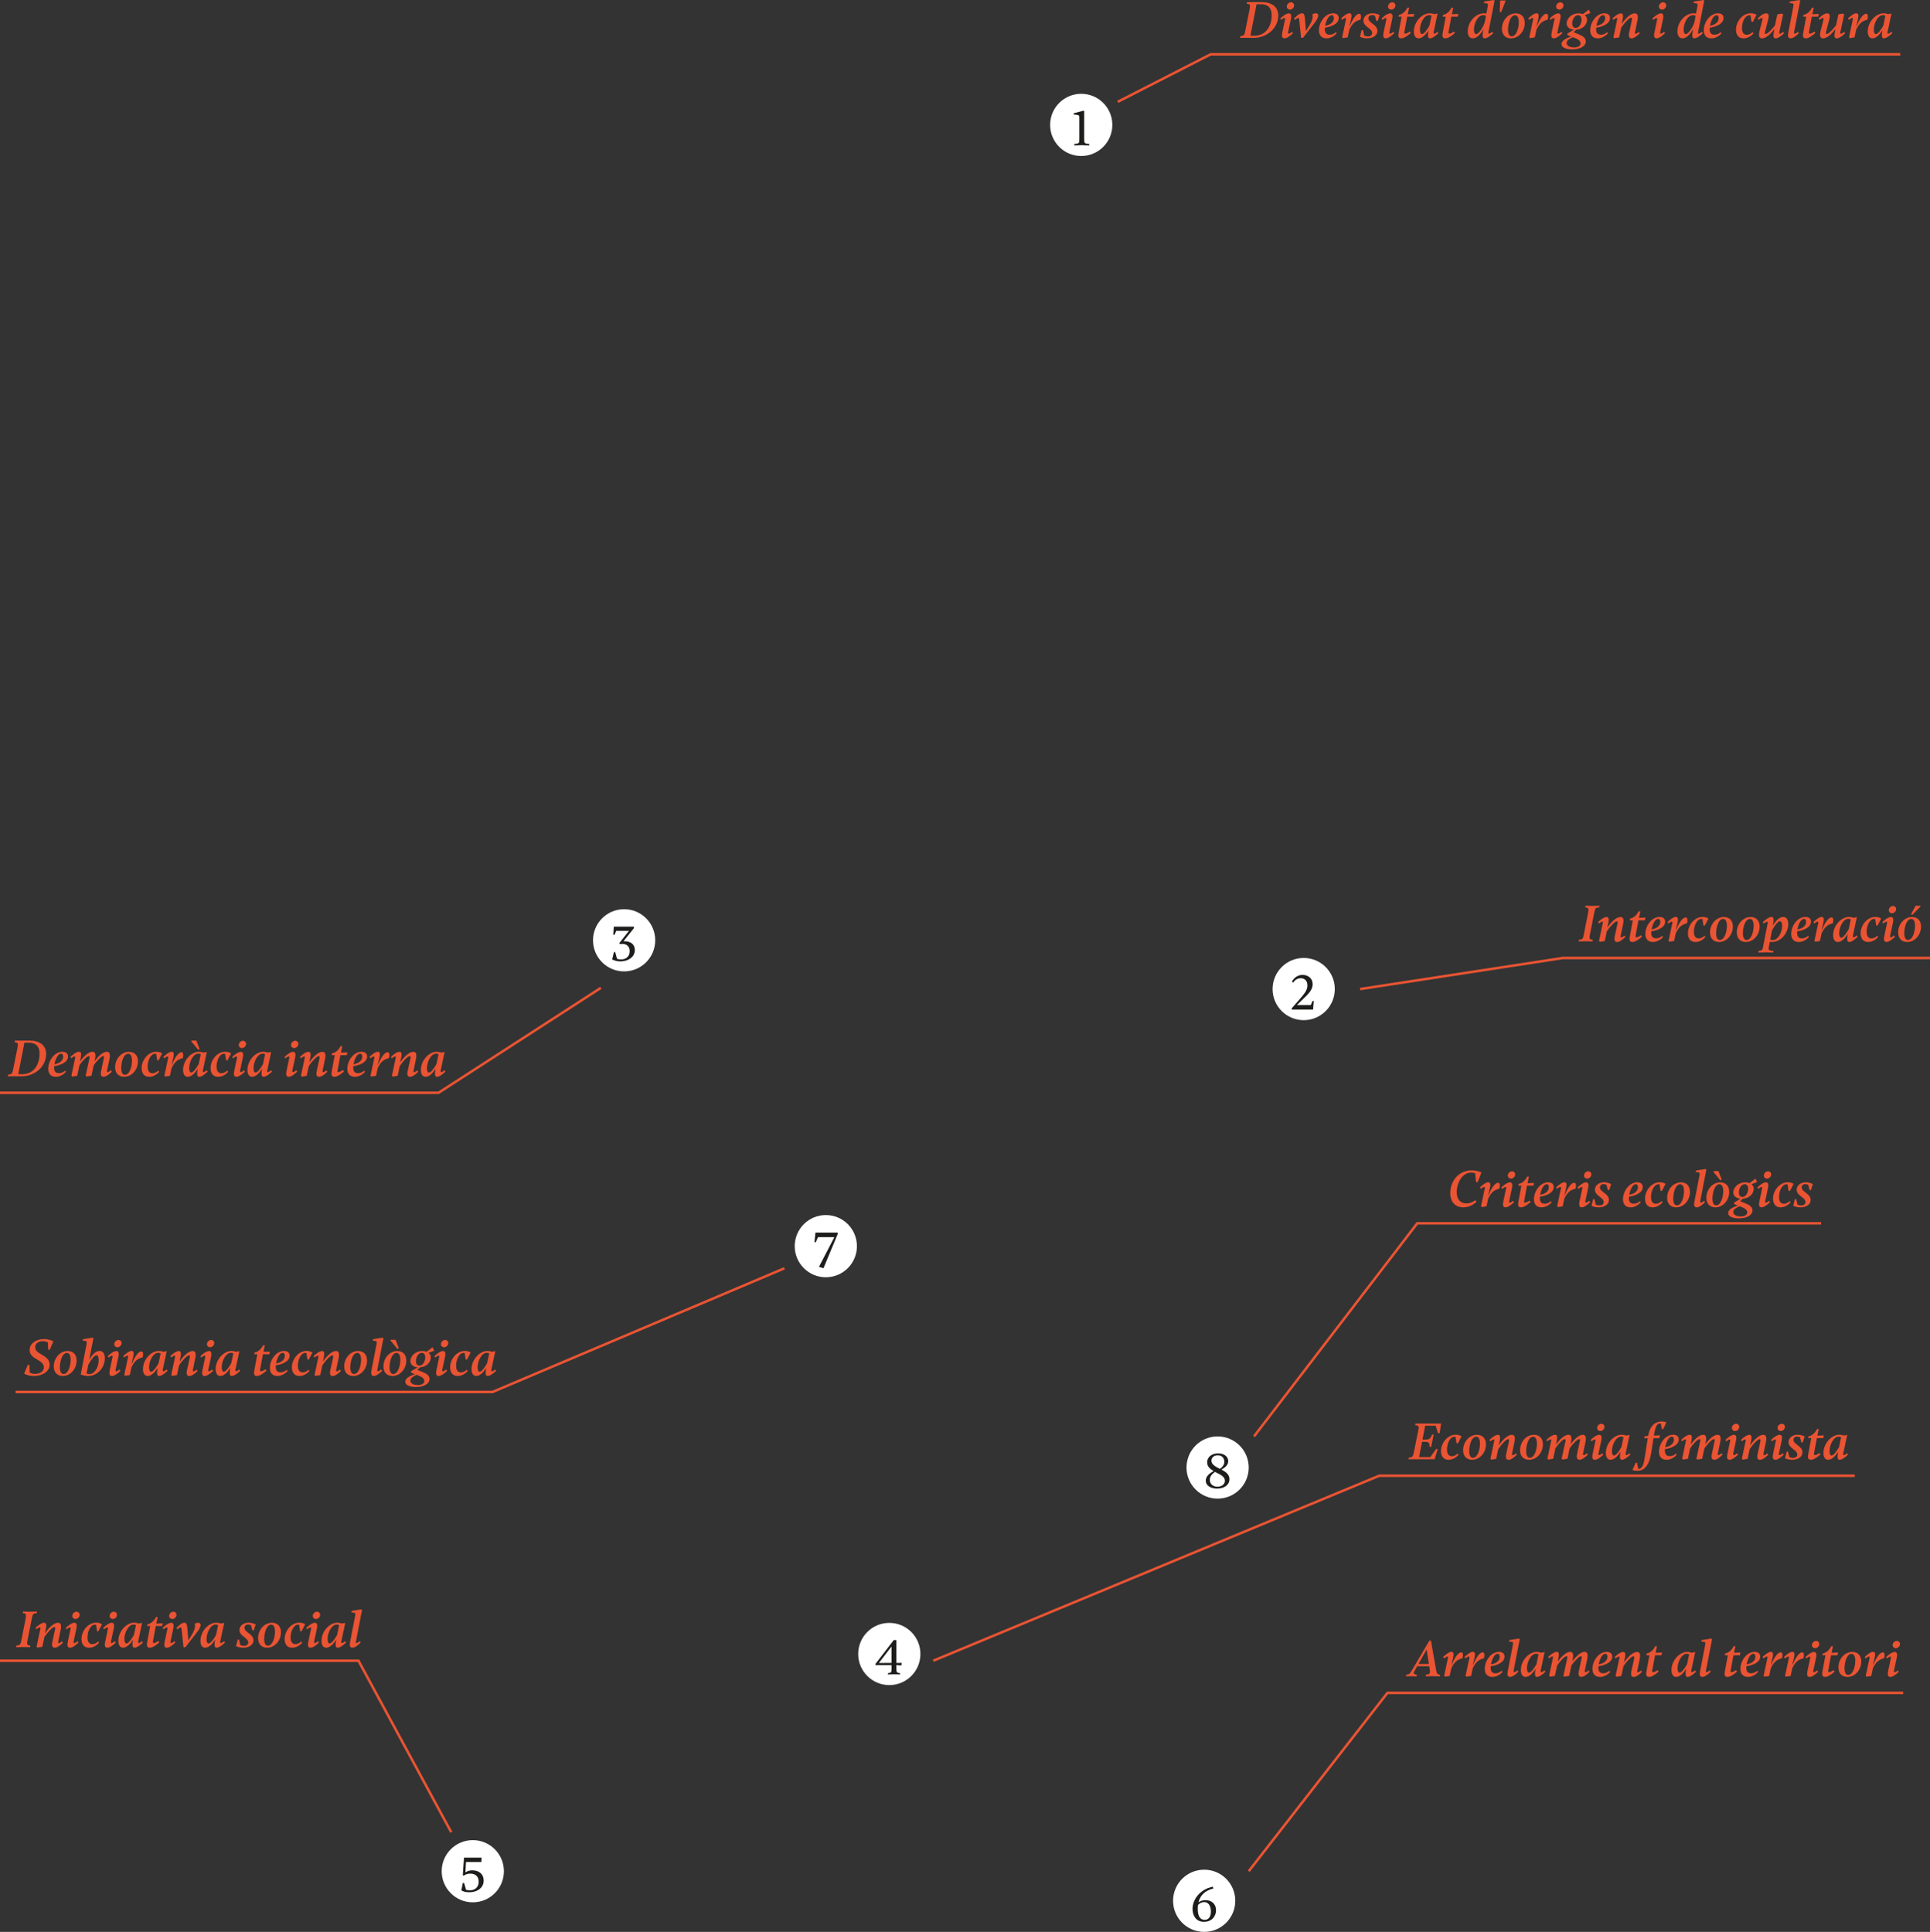 <?xml version="1.0" encoding="UTF-8"?> <svg xmlns="http://www.w3.org/2000/svg" id="Capa_2" viewBox="0 0 771.26 772.14"><rect x="0" y="0" width="771.26" height="772.14" fill="#333333" stroke="none"/><defs><style>.cls-1{fill:none;stroke:#ea5433;stroke-miterlimit:10;}.cls-2{fill:#1d1d1b;}.cls-3{fill:#fff;}.cls-4{fill:#ea5433;}</style></defs><g id="Capa_1-2"><circle class="cls-3" cx="432.08" cy="49.92" r="12.43"></circle><path class="cls-2" d="M435.29,57.55v.57c-1.41-.06-1.93-.08-3-.08s-1.6.02-3,.08v-.57c1.24-.17,1.64-.23,1.83-.5.19-.29.21-.76.21-1.76v-8.19c0-1.09-.06-1.13-2.27-1.36v-.48l3.82-.99h.38v11.04c0,.92.02,1.38.17,1.68.19.34.59.4,1.87.57Z"></path><path class="cls-4" d="M510.81,6.26c0,4.89-4.43,8.86-9.72,8.86h-5.58l.13-.65c.84-.13,1.22-.25,1.49-.57.27-.34.38-.94.61-2.12l1.53-7.6c.15-.84.25-1.36.25-1.74,0-.76-.42-.82-1.32-.95l.13-.65h5.79c3.97,0,6.7,1.74,6.7,5.42ZM508.19,6.05c0-2.81-1.43-4.35-4.22-4.35h-1.83l-2.46,12.58h1.58c4.54,0,6.93-3.72,6.93-8.23Z"></path><path class="cls-4" d="M515.05,5.33c1.03,0,1.07,1.16.8,2.37l-1.11,5.17c-.06.29-.02.57.27.57.34,0,.82-.31,1.3-.73l.38.54c-1.03,1.03-2.42,2.08-3.38,2.08-1.13,0-1.16-1.11-.88-2.39l1.07-5.08c.08-.4.1-.65-.23-.65-.36,0-.82.34-1.3.74l-.36-.55c.95-.95,2.39-2.06,3.44-2.06ZM514.22,2.6c0-.88.8-1.68,1.68-1.68.73,0,1.26.55,1.26,1.24,0,.9-.8,1.68-1.66,1.68-.74,0-1.28-.52-1.28-1.24Z"></path><path class="cls-4" d="M526.79,6.21c0,.61-.4,1.53-1.28,2.71l-4.81,6.19h-.76l-.76-7.26c-.04-.36-.08-.67-.38-.67-.27,0-.82.36-1.34.8l-.36-.53c.88-.94,2.1-2.14,3.25-2.14.94,0,1.03,1.13,1.16,2.54l.36,4.58,1.3-2.12c1.11-1.8,1.39-2.92,1.39-3.72,0-.34-.04-.61-.15-.86.53-.29.97-.42,1.37-.42.63,0,1.01.31,1.01.9Z"></path><path class="cls-4" d="M530.07,15.33c-2.06,0-3-1.39-3-3.19,0-3.38,2.56-6.82,5.65-6.82,1.51,0,2.25.73,2.25,1.89,0,2.31-2.96,3.49-5.52,3.86,0,.21-.02.42-.02.63,0,1.41.59,2.18,1.93,2.18,1.03,0,1.87-.48,2.5-1.05l.27.55c-.82.9-2.31,1.95-4.05,1.95ZM529.54,10.31c1.85-.31,3.49-1.32,3.49-3.02,0-.65-.23-1.2-.86-1.2-1.26,0-2.27,2.25-2.62,4.22Z"></path><path class="cls-4" d="M539.28,5.31c.8,0,1.01.76.61,2.41l-.67,2.83.06.02c1.11-2.65,2.56-5.06,3.88-5.06.88,0,.78,1.22.55,2.33-2.14.61-3.13,1.32-4.49,3.95l-.67,3.15-1.89.29-.31-.38,1.51-7.08c.1-.48-.04-.57-.23-.57-.36,0-.84.31-1.32.73l-.38-.57c.99-.97,2.41-2.08,3.36-2.08Z"></path><path class="cls-4" d="M551.31,6l-.76,2.39h-.55l-.55-2.1c-.44-.17-.82-.25-1.2-.25-.92,0-1.41.57-1.41,1.3,0,.97.9,1.55,1.83,2.27.9.69,1.76,1.47,1.76,2.77,0,1.72-1.7,2.94-4.07,2.94-1.07,0-2.16-.25-2.9-.63l.67-2.65h.52l.52,2.2c.48.21.97.32,1.43.32,1.11,0,1.74-.55,1.74-1.36,0-.92-.84-1.55-1.72-2.23-.92-.71-1.79-1.45-1.79-2.73,0-1.68,1.6-2.94,3.67-2.94.99,0,1.87.27,2.77.69Z"></path><path class="cls-4" d="M555.53,5.33c1.03,0,1.07,1.16.8,2.37l-1.11,5.17c-.06.29-.02.57.27.57.34,0,.82-.31,1.3-.73l.38.54c-1.03,1.03-2.42,2.08-3.38,2.08-1.13,0-1.16-1.11-.88-2.39l1.07-5.08c.08-.4.1-.65-.23-.65-.36,0-.82.34-1.3.74l-.36-.55c.95-.95,2.39-2.06,3.44-2.06ZM554.69,2.6c0-.88.8-1.68,1.68-1.68.73,0,1.26.55,1.26,1.24,0,.9-.8,1.68-1.66,1.68-.74,0-1.28-.52-1.28-1.24Z"></path><path class="cls-4" d="M559.92,15.33c-1.18,0-1.28-.92-.95-2.6l1.13-6.07h-1.22l.13-.71c1.47-.25,2.6-1.34,3.42-2.9h.67l-.55,2.64,2.58-.12-.23,1.09h-2.56l-1.01,5.46c-.17.82-.32,1.32.23,1.32s1.22-.42,1.81-.82l.4.57c-1.2,1.05-2.62,2.14-3.86,2.14Z"></path><path class="cls-4" d="M571.47,15.33c-.78,0-.88-.74-.82-1.68.02-.44.1-.97.23-1.53-1.13,1.74-2.54,3.21-4.01,3.21-1.28,0-1.87-1.18-1.87-2.73,0-3.88,3.25-7.29,6.34-7.29.59,0,1.18.1,1.74.34l1.41-.25-1.57,7.39c-.08.36-.02.65.27.65.32,0,.78-.31,1.26-.73l.38.54c-1.01.99-2.44,2.08-3.36,2.08ZM568.24,13.63c.8,0,2.02-1.66,3-3.4l.82-3.95c-.34-.15-.67-.21-.99-.21-2,0-3.63,3.21-3.63,5.77,0,.8.19,1.79.8,1.79Z"></path><path class="cls-4" d="M577.54,15.33c-1.18,0-1.28-.92-.94-2.6l1.13-6.07h-1.22l.13-.71c1.47-.25,2.6-1.34,3.42-2.9h.67l-.54,2.64,2.58-.12-.23,1.09h-2.56l-1.01,5.46c-.17.82-.31,1.32.23,1.32s1.22-.42,1.81-.82l.4.57c-1.2,1.05-2.62,2.14-3.86,2.14Z"></path><path class="cls-4" d="M593.28,15.33c-.78,0-.88-.74-.8-1.66.04-.52.15-1.13.38-2.1-1.18,2.18-2.75,3.76-4.28,3.76-1.45,0-2.04-1.24-2.04-2.81,0-3.72,3.09-7.2,6.45-7.2.34,0,.67.04.99.1l.59-3.15c.17-.97-.29-.97-1.55-1.01l.06-.65,3.88-.61.29.27-2.46,12.58c-.06.36-.06.59.25.59s.8-.34,1.26-.73l.42.54c-1.03,1.05-2.48,2.08-3.44,2.08ZM589.84,13.63c1.09,0,2.92-2.77,3.51-4.85l.46-2.46c-.38-.17-.78-.25-1.13-.25-2.1,0-3.67,3.19-3.67,5.79,0,.84.21,1.76.84,1.76Z"></path><path class="cls-4" d="M601.7.21l-1.81,4.62h-.57l.17-4.62h2.2Z"></path><path class="cls-4" d="M600.19,11.51c0-3.36,2.5-6.17,5.52-6.17,2.23,0,3.61,1.43,3.61,3.82,0,3.34-2.48,6.17-5.52,6.17-2.2,0-3.61-1.43-3.61-3.82ZM606.93,8.78c0-1.51-.46-2.67-1.49-2.67-1.89,0-2.81,3.3-2.81,5.75,0,1.53.44,2.67,1.45,2.67,1.89,0,2.86-3.25,2.86-5.75Z"></path><path class="cls-4" d="M614.07,5.31c.8,0,1.01.76.61,2.41l-.67,2.83.06.02c1.11-2.65,2.56-5.06,3.88-5.06.88,0,.78,1.22.55,2.33-2.14.61-3.13,1.32-4.49,3.95l-.67,3.15-1.89.29-.31-.38,1.51-7.08c.1-.48-.04-.57-.23-.57-.36,0-.84.31-1.32.73l-.38-.57c.99-.97,2.41-2.08,3.36-2.08Z"></path><path class="cls-4" d="M622.7,5.33c1.03,0,1.07,1.16.8,2.37l-1.11,5.17c-.06.29-.02.57.27.57.34,0,.82-.31,1.3-.73l.38.54c-1.03,1.03-2.41,2.08-3.38,2.08-1.13,0-1.15-1.11-.88-2.39l1.07-5.08c.08-.4.11-.65-.23-.65-.36,0-.82.34-1.3.74l-.36-.55c.94-.95,2.39-2.06,3.44-2.06ZM621.86,2.6c0-.88.8-1.68,1.68-1.68.74,0,1.26.55,1.26,1.24,0,.9-.8,1.68-1.66,1.68-.73,0-1.28-.52-1.28-1.24Z"></path><path class="cls-4" d="M628.28,19.74c-2.18,0-4.28-.63-4.28-2.12s1.99-2.39,3.84-3.02l-1.49-.59v-.59l2.58-1.55c-1.89-.17-2.88-1.2-2.88-2.54,0-1.74,1.76-3.99,4.75-3.99.69,0,1.28.1,1.76.29l2.35-1.79.67,1.37-2.27.86c.61.46.9,1.13.9,1.87,0,1.78-1.57,3.76-4.32,3.93l-1.11,1.01,2.16.86c1.37.55,2.77,1.34,2.77,2.77,0,2.06-2.48,3.23-5.44,3.23ZM628.97,18.96c1.6,0,2.64-.61,2.64-1.64,0-.97-.9-1.62-2.62-2.29l-.42-.17c-1.34.61-2.52,1.24-2.52,2.31,0,1.16,1.3,1.78,2.92,1.78ZM632,7.89c0-1.01-.4-1.81-1.39-1.81-1.41,0-2.33,1.78-2.33,3.3,0,1.05.42,1.79,1.39,1.79,1.45,0,2.33-1.76,2.33-3.28Z"></path><path class="cls-4" d="M638.48,15.33c-2.06,0-3-1.39-3-3.19,0-3.38,2.56-6.82,5.65-6.82,1.51,0,2.25.73,2.25,1.89,0,2.31-2.96,3.49-5.52,3.86,0,.21-.02.42-.02.63,0,1.41.59,2.18,1.93,2.18,1.03,0,1.87-.48,2.5-1.05l.27.55c-.82.9-2.31,1.95-4.05,1.95ZM637.96,10.31c1.85-.31,3.49-1.32,3.49-3.02,0-.65-.23-1.2-.86-1.2-1.26,0-2.27,2.25-2.62,4.22Z"></path><path class="cls-4" d="M647.72,5.33c.82,0,1.07.69.73,2.37l-.4,1.87c1.6-2.33,3.61-4.24,5.25-4.24,1.24,0,1.41,1.18,1.01,3.02l-.94,4.56c-.11.48.1.57.27.57.32,0,.78-.32,1.26-.71l.38.53c-1.01,1.03-2.33,2.04-3.3,2.04-.88,0-1.32-.65-.94-2.35l1.07-4.87c.12-.59.15-1.05-.27-1.05-.71,0-2.6,1.91-3.97,3.95l-.84,3.93-1.95.32-.34-.36,1.51-7.14c.08-.48-.02-.57-.21-.57-.36,0-.82.32-1.32.74l-.38-.55c.95-.94,2.37-2.04,3.38-2.04Z"></path><path class="cls-4" d="M663.76,5.33c1.03,0,1.07,1.16.8,2.37l-1.11,5.17c-.06.29-.02.57.27.57.34,0,.82-.31,1.3-.73l.38.54c-1.03,1.03-2.42,2.08-3.38,2.08-1.13,0-1.16-1.11-.88-2.39l1.07-5.08c.08-.4.1-.65-.23-.65-.36,0-.82.34-1.3.74l-.36-.55c.95-.95,2.39-2.06,3.44-2.06ZM662.92,2.6c0-.88.8-1.68,1.68-1.68.73,0,1.26.55,1.26,1.24,0,.9-.8,1.68-1.66,1.68-.74,0-1.28-.52-1.28-1.24Z"></path><path class="cls-4" d="M677.07,15.33c-.78,0-.88-.74-.8-1.66.04-.52.15-1.13.38-2.1-1.18,2.18-2.75,3.76-4.28,3.76-1.45,0-2.04-1.24-2.04-2.81,0-3.72,3.09-7.2,6.45-7.2.34,0,.67.04.99.1l.59-3.15c.17-.97-.29-.97-1.55-1.01l.06-.65,3.88-.61.29.27-2.46,12.58c-.06.36-.06.59.25.59s.8-.34,1.26-.73l.42.54c-1.03,1.05-2.48,2.08-3.44,2.08ZM673.63,13.63c1.09,0,2.92-2.77,3.51-4.85l.46-2.46c-.38-.17-.78-.25-1.13-.25-2.1,0-3.67,3.19-3.67,5.79,0,.84.21,1.76.84,1.76Z"></path><path class="cls-4" d="M683.86,15.33c-2.06,0-3-1.39-3-3.19,0-3.38,2.56-6.82,5.65-6.82,1.51,0,2.25.73,2.25,1.89,0,2.31-2.96,3.49-5.52,3.86,0,.21-.02.42-.02.63,0,1.41.59,2.18,1.93,2.18,1.03,0,1.87-.48,2.5-1.05l.27.55c-.82.9-2.31,1.95-4.05,1.95ZM683.33,10.31c1.85-.31,3.49-1.32,3.49-3.02,0-.65-.23-1.2-.86-1.2-1.26,0-2.27,2.25-2.62,4.22Z"></path><path class="cls-4" d="M696.75,15.33c-2.06,0-3.02-1.47-3.02-3.49,0-3.13,2.52-6.53,5.88-6.53,1.07,0,1.74.27,2.33.65l-1.45,2.79h-.55l-.4-2.6c-.13-.02-.27-.04-.4-.04-1.85,0-3.02,2.73-3.02,5.1,0,1.62.57,2.69,1.93,2.69.94,0,1.72-.5,2.31-1.07l.4.5c-.9.99-2.27,2-4.01,2Z"></path><path class="cls-4" d="M705.71,5.31c.9,0,1.37.67.92,2.37l-1.26,4.87c-.15.59-.17,1.03.23,1.03.65,0,2.33-1.62,3.7-3.44l.97-4.43,1.93-.29.36.36-1.53,7.12c-.08.48.02.57.21.57.36,0,.82-.32,1.34-.71l.38.53c-.97.95-2.39,2.06-3.4,2.06-.82,0-1.07-.69-.74-2.39l.27-1.37c-1.55,2.1-3.46,3.76-4.96,3.76-1.24,0-1.45-1.22-.97-3.04l1.16-4.54c.1-.48-.11-.57-.27-.57-.31,0-.8.32-1.3.74l-.38-.55c1.03-1.03,2.37-2.06,3.34-2.06Z"></path><path class="cls-4" d="M715.56,15.33c-1.11,0-1.18-1.03-.95-2.2l2.02-10.46c.27-1.34.06-1.36-1.45-1.41l.06-.65,3.86-.61.29.29-2.44,12.58c-.08.34,0,.57.25.57.34,0,.82-.31,1.28-.73l.4.54c-1.01,1.05-2.33,2.08-3.34,2.08Z"></path><path class="cls-4" d="M721.61,15.33c-1.18,0-1.28-.92-.95-2.6l1.13-6.07h-1.22l.13-.71c1.47-.25,2.6-1.34,3.42-2.9h.67l-.55,2.64,2.58-.12-.23,1.09h-2.56l-1.01,5.46c-.17.82-.32,1.32.23,1.32s1.22-.42,1.81-.82l.4.57c-1.2,1.05-2.62,2.14-3.86,2.14Z"></path><path class="cls-4" d="M730.11,5.31c.9,0,1.37.67.92,2.37l-1.26,4.87c-.15.59-.17,1.03.23,1.03.65,0,2.33-1.62,3.7-3.44l.97-4.43,1.93-.29.36.36-1.53,7.12c-.08.48.02.57.21.57.36,0,.82-.32,1.34-.71l.38.53c-.97.95-2.39,2.06-3.4,2.06-.82,0-1.07-.69-.74-2.39l.27-1.37c-1.55,2.1-3.46,3.76-4.96,3.76-1.24,0-1.45-1.22-.97-3.04l1.16-4.54c.1-.48-.11-.57-.27-.57-.31,0-.8.32-1.3.74l-.38-.55c1.03-1.03,2.37-2.06,3.34-2.06Z"></path><path class="cls-4" d="M741.84,5.31c.8,0,1.01.76.61,2.41l-.67,2.83.06.02c1.11-2.65,2.56-5.06,3.88-5.06.88,0,.78,1.22.55,2.33-2.14.61-3.13,1.32-4.49,3.95l-.67,3.15-1.89.29-.32-.38,1.51-7.08c.11-.48-.04-.57-.23-.57-.36,0-.84.31-1.32.73l-.38-.57c.99-.97,2.42-2.08,3.36-2.08Z"></path><path class="cls-4" d="M752.85,15.33c-.78,0-.88-.74-.82-1.68.02-.44.1-.97.23-1.53-1.13,1.74-2.54,3.21-4.01,3.21-1.28,0-1.87-1.18-1.87-2.73,0-3.88,3.25-7.29,6.34-7.29.59,0,1.18.1,1.74.34l1.41-.25-1.57,7.39c-.08.36-.02.65.27.65.32,0,.78-.31,1.26-.73l.38.54c-1.01.99-2.44,2.08-3.36,2.08ZM749.61,13.63c.8,0,2.02-1.66,3-3.4l.82-3.95c-.34-.15-.67-.21-.99-.21-2,0-3.63,3.21-3.63,5.77,0,.8.19,1.79.8,1.79Z"></path><polyline class="cls-1" points="446.67 40.7 483.8 21.71 759.39 21.71"></polyline><circle class="cls-3" cx="520.98" cy="395.31" r="12.43"></circle><path class="cls-2" d="M516.25,392.38c.88-1.62,2.37-2.73,4.24-2.73,2.37,0,4.07,1.47,4.07,3.72,0,2.39-2,4.14-3.61,5.71l-2.69,2.64h5.56l.67-1.64h.52l-.29,3.42h-8.53v-.5l3.44-3.93c2.02-2.31,2.83-3.59,2.83-5.23,0-1.85-1.09-2.86-2.65-2.86-1.39,0-2.37.76-3.04,1.74l-.54-.36Z"></path><path class="cls-4" d="M635.41,373.22c-.15.8-.21,1.3-.19,1.62.04.61.46.67,1.3.8l-.13.65c-1.43-.06-1.72-.08-2.83-.08-.99,0-1.3.02-2.75.08l.13-.65c.84-.13,1.22-.23,1.49-.57.23-.32.36-.84.55-1.87l1.6-8.13c.15-.78.21-1.28.19-1.62-.04-.59-.38-.65-1.3-.8l.13-.65c1.28.06,1.72.08,2.71.08,1.11,0,1.58-.02,2.88-.08l-.13.65c-.86.13-1.24.17-1.49.57-.23.34-.36.88-.52,1.83l-1.62,8.17Z"></path><path class="cls-4" d="M641.98,366.5c.82,0,1.07.69.74,2.37l-.4,1.87c1.6-2.33,3.61-4.24,5.25-4.24,1.24,0,1.41,1.18,1.01,3.02l-.95,4.56c-.1.48.11.57.27.57.31,0,.78-.32,1.26-.71l.38.53c-1.01,1.03-2.33,2.04-3.3,2.04-.88,0-1.32-.65-.95-2.35l1.07-4.87c.13-.59.15-1.05-.27-1.05-.71,0-2.6,1.91-3.97,3.95l-.84,3.93-1.95.32-.34-.36,1.51-7.14c.08-.48-.02-.57-.21-.57-.36,0-.82.32-1.32.74l-.38-.55c.94-.94,2.37-2.04,3.38-2.04Z"></path><path class="cls-4" d="M652.31,376.5c-1.18,0-1.28-.92-.94-2.6l1.13-6.07h-1.22l.13-.71c1.47-.25,2.6-1.34,3.42-2.9h.67l-.54,2.64,2.58-.12-.23,1.09h-2.56l-1.01,5.46c-.17.82-.31,1.32.23,1.32s1.22-.42,1.81-.82l.4.57c-1.2,1.05-2.62,2.14-3.86,2.14Z"></path><path class="cls-4" d="M660.52,376.5c-2.06,0-3-1.39-3-3.19,0-3.38,2.56-6.82,5.65-6.82,1.51,0,2.25.73,2.25,1.89,0,2.31-2.96,3.49-5.52,3.86,0,.21-.02.42-.02.63,0,1.41.59,2.18,1.93,2.18,1.03,0,1.87-.48,2.5-1.05l.27.55c-.82.9-2.31,1.95-4.05,1.95ZM659.99,371.48c1.85-.31,3.49-1.32,3.49-3.02,0-.65-.23-1.2-.86-1.2-1.26,0-2.27,2.25-2.62,4.22Z"></path><path class="cls-4" d="M669.73,366.48c.8,0,1.01.76.61,2.41l-.67,2.83.06.02c1.11-2.65,2.56-5.06,3.88-5.06.88,0,.78,1.22.55,2.33-2.14.61-3.13,1.32-4.49,3.95l-.67,3.15-1.89.29-.32-.38,1.51-7.08c.11-.48-.04-.57-.23-.57-.36,0-.84.31-1.32.73l-.38-.57c.99-.97,2.42-2.08,3.36-2.08Z"></path><path class="cls-4" d="M677.54,376.5c-2.06,0-3.02-1.47-3.02-3.49,0-3.13,2.52-6.53,5.88-6.53,1.07,0,1.74.27,2.33.65l-1.45,2.79h-.55l-.4-2.6c-.13-.02-.27-.04-.4-.04-1.85,0-3.02,2.73-3.02,5.1,0,1.62.57,2.69,1.93,2.69.94,0,1.72-.5,2.31-1.07l.4.5c-.9.99-2.27,2-4.01,2Z"></path><path class="cls-4" d="M683.36,372.68c0-3.36,2.5-6.17,5.52-6.17,2.23,0,3.61,1.43,3.61,3.82,0,3.34-2.48,6.17-5.52,6.17-2.21,0-3.61-1.43-3.61-3.82ZM690.1,369.95c0-1.51-.46-2.67-1.49-2.67-1.89,0-2.81,3.3-2.81,5.75,0,1.53.44,2.67,1.45,2.67,1.89,0,2.86-3.25,2.86-5.75Z"></path><path class="cls-4" d="M694.05,372.68c0-3.36,2.5-6.17,5.52-6.17,2.23,0,3.61,1.43,3.61,3.82,0,3.34-2.48,6.17-5.52,6.17-2.2,0-3.61-1.43-3.61-3.82ZM700.79,369.95c0-1.51-.46-2.67-1.49-2.67-1.89,0-2.81,3.3-2.81,5.75,0,1.53.44,2.67,1.45,2.67,1.89,0,2.86-3.25,2.86-5.75Z"></path><path class="cls-4" d="M707.9,366.48c.78,0,.92.61.84,1.62-.04.55-.17,1.18-.34,1.93,1.07-1.87,2.62-3.55,4.2-3.55,1.37,0,2.02,1.2,2.02,2.88,0,3.49-2.83,7.14-6.61,7.14-.27,0-.53-.02-.76-.06l-.19.97c-.17.92-.4,1.66-.21,2.08.19.4.69.53,1.87.63l-.17.59c-1.78-.08-2.18-.08-3.17-.08s-1.64.02-2.75.08l.15-.59c.69-.13,1.05-.17,1.34-.5.19-.21.34-.61.44-1.24l1.83-9.36c.06-.32.11-.61-.21-.61-.36,0-.86.31-1.34.73l-.4-.57c1.01-.99,2.44-2.08,3.46-2.08ZM707.42,375.53c.34.15.67.21.96.21,2.23,0,3.8-3.23,3.8-5.67,0-1.01-.25-1.87-.88-1.87-1.01,0-2.65,2.62-3.21,3.74l-.67,3.59Z"></path><path class="cls-4" d="M718.8,376.5c-2.06,0-3-1.39-3-3.19,0-3.38,2.56-6.82,5.65-6.82,1.51,0,2.25.73,2.25,1.89,0,2.31-2.96,3.49-5.52,3.86,0,.21-.02.42-.02.63,0,1.41.59,2.18,1.93,2.18,1.03,0,1.87-.48,2.5-1.05l.27.55c-.82.9-2.31,1.95-4.05,1.95ZM718.27,371.48c1.85-.31,3.49-1.32,3.49-3.02,0-.65-.23-1.2-.86-1.2-1.26,0-2.27,2.25-2.62,4.22Z"></path><path class="cls-4" d="M728.02,366.48c.8,0,1.01.76.61,2.41l-.67,2.83.06.02c1.11-2.65,2.56-5.06,3.88-5.06.88,0,.78,1.22.55,2.33-2.14.61-3.13,1.32-4.49,3.95l-.67,3.15-1.89.29-.31-.38,1.51-7.08c.1-.48-.04-.57-.23-.57-.36,0-.84.31-1.32.73l-.38-.57c.99-.97,2.41-2.08,3.36-2.08Z"></path><path class="cls-4" d="M739.02,376.5c-.78,0-.88-.74-.82-1.68.02-.44.11-.97.23-1.53-1.13,1.74-2.54,3.21-4.01,3.21-1.28,0-1.87-1.18-1.87-2.73,0-3.88,3.25-7.29,6.34-7.29.59,0,1.18.1,1.74.34l1.41-.25-1.58,7.39c-.08.36-.02.65.27.65.31,0,.78-.31,1.26-.73l.38.54c-1.01.99-2.44,2.08-3.36,2.08ZM735.78,374.8c.8,0,2.02-1.66,3-3.4l.82-3.95c-.34-.15-.67-.21-.99-.21-1.99,0-3.63,3.21-3.63,5.77,0,.8.19,1.79.8,1.79Z"></path><path class="cls-4" d="M746.56,376.5c-2.06,0-3.02-1.47-3.02-3.49,0-3.13,2.52-6.53,5.88-6.53,1.07,0,1.74.27,2.33.65l-1.45,2.79h-.54l-.4-2.6c-.13-.02-.27-.04-.4-.04-1.85,0-3.02,2.73-3.02,5.1,0,1.62.57,2.69,1.93,2.69.95,0,1.72-.5,2.31-1.07l.4.5c-.9.99-2.27,2-4.01,2Z"></path><path class="cls-4" d="M755.63,366.5c1.03,0,1.07,1.16.8,2.37l-1.11,5.17c-.06.29-.02.57.27.57.34,0,.82-.31,1.3-.73l.38.54c-1.03,1.03-2.41,2.08-3.38,2.08-1.13,0-1.15-1.11-.88-2.39l1.07-5.08c.08-.4.11-.65-.23-.65-.36,0-.82.34-1.3.74l-.36-.55c.94-.95,2.39-2.06,3.44-2.06ZM754.79,363.77c0-.88.8-1.68,1.68-1.68.74,0,1.26.55,1.26,1.24,0,.9-.8,1.68-1.66,1.68-.73,0-1.28-.52-1.28-1.24Z"></path><path class="cls-4" d="M758.54,372.68c0-3.36,2.5-6.17,5.52-6.17,2.23,0,3.61,1.43,3.61,3.82,0,3.34-2.48,6.17-5.52,6.17-2.21,0-3.61-1.43-3.61-3.82ZM765.28,369.95c0-1.51-.46-2.67-1.49-2.67-1.89,0-2.81,3.3-2.81,5.75,0,1.53.44,2.67,1.45,2.67,1.89,0,2.86-3.25,2.86-5.75ZM767.49,362.3l-3.34,3.4-.48-.29,1.83-3.4h1.89l.1.29Z"></path><polyline class="cls-1" points="543.52 395.31 624.61 382.88 771.26 382.88"></polyline><circle class="cls-3" cx="486.58" cy="586.54" r="12.43"></circle><path class="cls-2" d="M486.34,594.95c-2.54,0-4.49-1.2-4.49-3.13,0-1.66,1.28-2.88,3.15-3.86-1.47-.84-2.6-1.85-2.6-3.51,0-2.18,1.97-3.57,4.37-3.57s4.05,1.28,4.05,3.09c0,1.39-.97,2.46-2.71,3.38,1.66.88,3.21,1.93,3.21,3.82,0,2.31-2.04,3.78-4.98,3.78ZM486.5,594.2c1.58,0,3-.86,3-2.37,0-1.64-1.83-2.48-3.72-3.42-.08-.04-.17-.08-.23-.13-1.32.92-2.08,1.89-2.08,3.21,0,1.64,1.28,2.71,3.02,2.71ZM487.51,587.06c1.13-.82,1.74-1.66,1.74-2.79,0-1.53-.92-2.62-2.58-2.62-1.55,0-2.56.9-2.56,2.14,0,1.39,1.36,2.27,3.02,3.09.12.06.25.12.38.19Z"></path><path class="cls-4" d="M584.81,482.56c-3.04,0-5.27-1.91-5.27-5.77,0-4.68,3.34-9.01,8.53-9.01,1.3,0,2.62.27,3.95.82l-1.51,3.86h-.67l-.34-3.51c-.55-.21-1.13-.29-1.64-.29-3.57,0-5.73,4.26-5.73,7.83,0,2.98,1.53,4.49,3.88,4.49,1.41,0,2.54-.54,3.55-1.28l.46.67c-1.41,1.26-3.07,2.18-5.21,2.18Z"></path><path class="cls-4" d="M594.76,472.54c.8,0,1.01.76.61,2.41l-.67,2.83.06.02c1.11-2.65,2.56-5.06,3.88-5.06.88,0,.78,1.22.55,2.33-2.14.61-3.13,1.32-4.49,3.95l-.67,3.15-1.89.29-.31-.38,1.51-7.08c.1-.48-.04-.57-.23-.57-.36,0-.84.31-1.32.73l-.38-.57c.99-.97,2.41-2.08,3.36-2.08Z"></path><path class="cls-4" d="M603.39,472.56c1.03,0,1.07,1.16.8,2.37l-1.11,5.17c-.06.29-.02.57.27.57.34,0,.82-.31,1.3-.73l.38.54c-1.03,1.03-2.42,2.08-3.38,2.08-1.13,0-1.16-1.11-.88-2.39l1.07-5.08c.08-.4.1-.65-.23-.65-.36,0-.82.34-1.3.74l-.36-.55c.95-.95,2.39-2.06,3.44-2.06ZM602.55,469.83c0-.88.8-1.68,1.68-1.68.73,0,1.26.55,1.26,1.24,0,.9-.8,1.68-1.66,1.68-.74,0-1.28-.52-1.28-1.24Z"></path><path class="cls-4" d="M607.78,482.56c-1.18,0-1.28-.92-.94-2.6l1.13-6.07h-1.22l.13-.71c1.47-.25,2.6-1.34,3.42-2.9h.67l-.54,2.64,2.58-.12-.23,1.09h-2.56l-1.01,5.46c-.17.82-.31,1.32.23,1.32s1.22-.42,1.81-.82l.4.57c-1.2,1.05-2.62,2.14-3.86,2.14Z"></path><path class="cls-4" d="M615.99,482.56c-2.06,0-3-1.39-3-3.19,0-3.38,2.56-6.82,5.65-6.82,1.51,0,2.25.73,2.25,1.89,0,2.31-2.96,3.49-5.52,3.86,0,.21-.02.42-.02.63,0,1.41.59,2.18,1.93,2.18,1.03,0,1.87-.48,2.5-1.05l.27.55c-.82.9-2.31,1.95-4.05,1.95ZM615.46,477.54c1.85-.31,3.49-1.32,3.49-3.02,0-.65-.23-1.2-.86-1.2-1.26,0-2.27,2.25-2.62,4.22Z"></path><path class="cls-4" d="M625.2,472.54c.8,0,1.01.76.61,2.41l-.67,2.83.06.02c1.11-2.65,2.56-5.06,3.88-5.06.88,0,.78,1.22.55,2.33-2.14.61-3.13,1.32-4.49,3.95l-.67,3.15-1.89.29-.32-.38,1.51-7.08c.11-.48-.04-.57-.23-.57-.36,0-.84.31-1.32.73l-.38-.57c.99-.97,2.42-2.08,3.36-2.08Z"></path><path class="cls-4" d="M633.83,472.56c1.03,0,1.07,1.16.8,2.37l-1.11,5.17c-.06.29-.02.57.27.57.34,0,.82-.31,1.3-.73l.38.54c-1.03,1.03-2.41,2.08-3.38,2.08-1.13,0-1.15-1.11-.88-2.39l1.07-5.08c.08-.4.11-.65-.23-.65-.36,0-.82.34-1.3.74l-.36-.55c.94-.95,2.39-2.06,3.44-2.06ZM632.99,469.83c0-.88.8-1.68,1.68-1.68.74,0,1.26.55,1.26,1.24,0,.9-.8,1.68-1.66,1.68-.73,0-1.28-.52-1.28-1.24Z"></path><path class="cls-4" d="M643.83,473.24l-.76,2.39h-.55l-.55-2.1c-.44-.17-.82-.25-1.2-.25-.92,0-1.41.57-1.41,1.3,0,.97.9,1.55,1.83,2.27.9.69,1.76,1.47,1.76,2.77,0,1.72-1.7,2.94-4.07,2.94-1.07,0-2.16-.25-2.9-.63l.67-2.65h.52l.52,2.2c.48.21.97.32,1.43.32,1.11,0,1.74-.55,1.74-1.36,0-.92-.84-1.55-1.72-2.23-.92-.71-1.79-1.45-1.79-2.73,0-1.68,1.6-2.94,3.67-2.94.99,0,1.87.27,2.77.69Z"></path><path class="cls-4" d="M651.57,482.56c-2.06,0-3-1.39-3-3.19,0-3.38,2.56-6.82,5.65-6.82,1.51,0,2.25.73,2.25,1.89,0,2.31-2.96,3.49-5.52,3.86,0,.21-.02.42-.02.63,0,1.41.59,2.18,1.93,2.18,1.03,0,1.87-.48,2.5-1.05l.27.55c-.82.9-2.31,1.95-4.05,1.95ZM651.05,477.54c1.85-.31,3.49-1.32,3.49-3.02,0-.65-.23-1.2-.86-1.2-1.26,0-2.27,2.25-2.62,4.22Z"></path><path class="cls-4" d="M660.39,482.56c-2.06,0-3.02-1.47-3.02-3.49,0-3.13,2.52-6.53,5.88-6.53,1.07,0,1.74.27,2.33.65l-1.45,2.79h-.54l-.4-2.6c-.13-.02-.27-.04-.4-.04-1.85,0-3.02,2.73-3.02,5.1,0,1.62.57,2.69,1.93,2.69.95,0,1.72-.5,2.31-1.07l.4.5c-.9.99-2.27,2-4.01,2Z"></path><path class="cls-4" d="M666.21,478.74c0-3.36,2.5-6.17,5.52-6.17,2.23,0,3.61,1.43,3.61,3.82,0,3.34-2.48,6.17-5.52,6.17-2.2,0-3.61-1.43-3.61-3.82ZM672.95,476.01c0-1.51-.46-2.67-1.49-2.67-1.89,0-2.81,3.3-2.81,5.75,0,1.53.44,2.67,1.45,2.67,1.89,0,2.86-3.25,2.86-5.75Z"></path><path class="cls-4" d="M678.05,482.56c-1.11,0-1.18-1.03-.95-2.2l2.02-10.46c.27-1.34.06-1.36-1.45-1.41l.06-.65,3.86-.61.29.29-2.44,12.58c-.08.34,0,.57.25.57.34,0,.82-.31,1.28-.73l.4.54c-1.01,1.05-2.33,2.08-3.34,2.08Z"></path><path class="cls-4" d="M681.89,478.74c0-3.36,2.5-6.17,5.52-6.17,2.23,0,3.61,1.43,3.61,3.82,0,3.34-2.48,6.17-5.52,6.17-2.2,0-3.61-1.43-3.61-3.82ZM688.63,476.01c0-1.51-.46-2.67-1.49-2.67-1.89,0-2.81,3.3-2.81,5.75,0,1.53.44,2.67,1.45,2.67,1.89,0,2.86-3.25,2.86-5.75ZM686.72,468.07l1.3,3.4-.52.29-2.81-3.4.15-.29h1.89Z"></path><path class="cls-4" d="M694.89,486.97c-2.18,0-4.28-.63-4.28-2.12s1.99-2.39,3.84-3.02l-1.49-.59v-.59l2.58-1.55c-1.89-.17-2.88-1.2-2.88-2.54,0-1.74,1.76-3.99,4.75-3.99.69,0,1.28.1,1.76.29l2.35-1.79.67,1.37-2.27.86c.61.46.9,1.13.9,1.87,0,1.78-1.57,3.76-4.32,3.93l-1.11,1.01,2.16.86c1.37.55,2.77,1.34,2.77,2.77,0,2.06-2.48,3.23-5.44,3.23ZM695.58,486.19c1.6,0,2.64-.61,2.64-1.64,0-.97-.9-1.62-2.62-2.29l-.42-.17c-1.34.61-2.52,1.24-2.52,2.31,0,1.16,1.3,1.78,2.92,1.78ZM698.6,475.12c0-1.01-.4-1.81-1.39-1.81-1.41,0-2.33,1.78-2.33,3.3,0,1.05.42,1.79,1.39,1.79,1.45,0,2.33-1.76,2.33-3.28Z"></path><path class="cls-4" d="M705.7,472.56c1.03,0,1.07,1.16.8,2.37l-1.11,5.17c-.06.29-.02.57.27.57.34,0,.82-.31,1.3-.73l.38.54c-1.03,1.03-2.41,2.08-3.38,2.08-1.13,0-1.15-1.11-.88-2.39l1.07-5.08c.08-.4.11-.65-.23-.65-.36,0-.82.34-1.3.74l-.36-.55c.94-.95,2.39-2.06,3.44-2.06ZM704.86,469.83c0-.88.8-1.68,1.68-1.68.74,0,1.26.55,1.26,1.24,0,.9-.8,1.68-1.66,1.68-.73,0-1.28-.52-1.28-1.24Z"></path><path class="cls-4" d="M711.56,482.56c-2.06,0-3.02-1.47-3.02-3.49,0-3.13,2.52-6.53,5.88-6.53,1.07,0,1.74.27,2.33.65l-1.45,2.79h-.55l-.4-2.6c-.13-.02-.27-.04-.4-.04-1.85,0-3.02,2.73-3.02,5.1,0,1.62.57,2.69,1.93,2.69.94,0,1.72-.5,2.31-1.07l.4.5c-.9.99-2.27,2-4.01,2Z"></path><path class="cls-4" d="M724.45,473.24l-.76,2.39h-.55l-.55-2.1c-.44-.17-.82-.25-1.2-.25-.92,0-1.41.57-1.41,1.3,0,.97.9,1.55,1.83,2.27.9.69,1.76,1.47,1.76,2.77,0,1.72-1.7,2.94-4.07,2.94-1.07,0-2.16-.25-2.9-.63l.67-2.65h.52l.52,2.2c.48.21.97.32,1.43.32,1.11,0,1.74-.55,1.74-1.36,0-.92-.84-1.55-1.72-2.23-.92-.71-1.79-1.45-1.79-2.73,0-1.68,1.6-2.94,3.67-2.94.99,0,1.87.27,2.77.69Z"></path><polyline class="cls-1" points="501.13 574.1 566.35 488.94 727.74 488.94"></polyline><circle class="cls-3" cx="355.38" cy="661.07" r="12.43"></circle><path class="cls-2" d="M358.2,665.49v1.03c0,.92.04,1.43.19,1.72.19.36.57.4,1.26.5v.53c-1.11-.06-1.34-.08-2.39-.08s-1.3.02-2.42.08v-.53c.65-.1,1.05-.15,1.24-.44.15-.23.19-.61.19-1.3v-1.47h-6.42v-.5l7.31-9.53h1.05v9.15h2.14l-.19,1.03-1.95-.19ZM356.26,658.08l-5.06,6.59,5.06-.04v-6.55Z"></path><path class="cls-4" d="M571.56,582.38l2.31-3.23h.67l-1.24,4.09h-10.46l.15-.65c.92-.13,1.24-.25,1.49-.57.27-.34.4-.94.63-2.14l1.53-7.58c.19-1.03.34-1.62.25-1.97-.04-.53-.46-.61-1.37-.71l.13-.65h10.23l-.57,3.84h-.67l-.94-2.98h-4.18l-1.07,5.56h1.05c1.87,0,2.08-.46,2.77-2.02h.65l-.99,4.91h-.65c-.06-1.57-.08-2.02-1.97-2.02h-1.05l-1.18,6.11h4.47Z"></path><path class="cls-4" d="M578.87,583.45c-2.06,0-3.02-1.47-3.02-3.49,0-3.13,2.52-6.53,5.88-6.53,1.07,0,1.74.27,2.33.65l-1.45,2.79h-.55l-.4-2.6c-.13-.02-.27-.04-.4-.04-1.85,0-3.02,2.73-3.02,5.1,0,1.62.57,2.69,1.93,2.69.94,0,1.72-.5,2.31-1.07l.4.5c-.9.99-2.27,2-4.01,2Z"></path><path class="cls-4" d="M584.68,579.63c0-3.36,2.5-6.17,5.52-6.17,2.23,0,3.61,1.43,3.61,3.82,0,3.34-2.48,6.17-5.52,6.17-2.21,0-3.61-1.43-3.61-3.82ZM591.42,576.9c0-1.51-.46-2.67-1.49-2.67-1.89,0-2.81,3.3-2.81,5.75,0,1.53.44,2.67,1.45,2.67,1.89,0,2.86-3.25,2.86-5.75Z"></path><path class="cls-4" d="M598.58,573.46c.82,0,1.07.69.73,2.37l-.4,1.87c1.6-2.33,3.61-4.24,5.25-4.24,1.24,0,1.41,1.18,1.01,3.02l-.94,4.56c-.11.48.1.57.27.57.32,0,.78-.32,1.26-.71l.38.53c-1.01,1.03-2.33,2.04-3.3,2.04-.88,0-1.32-.65-.94-2.35l1.07-4.87c.12-.59.15-1.05-.27-1.05-.71,0-2.6,1.91-3.97,3.95l-.84,3.93-1.95.32-.34-.36,1.51-7.14c.08-.48-.02-.57-.21-.57-.36,0-.82.32-1.32.74l-.38-.55c.95-.94,2.37-2.04,3.38-2.04Z"></path><path class="cls-4" d="M607.44,579.63c0-3.36,2.5-6.17,5.52-6.17,2.23,0,3.61,1.43,3.61,3.82,0,3.34-2.48,6.17-5.52,6.17-2.2,0-3.61-1.43-3.61-3.82ZM614.18,576.9c0-1.51-.46-2.67-1.49-2.67-1.89,0-2.81,3.3-2.81,5.75,0,1.53.44,2.67,1.45,2.67,1.89,0,2.86-3.25,2.86-5.75Z"></path><path class="cls-4" d="M625.56,576.19c.13-.57.15-.99-.23-.99-.78,0-2.46,1.76-3.76,3.65l-.9,4.2-1.97.32-.34-.38,1.51-7.12c.11-.46-.02-.57-.21-.57-.36,0-.82.32-1.32.74l-.38-.53c.96-.97,2.41-2.06,3.44-2.06.8,0,1.03.67.69,2.39l-.32,1.53c1.55-2.18,3.49-3.93,5.02-3.93,1.22,0,1.36,1.26.99,3.07l-.17.78c1.53-2.14,3.4-3.84,4.93-3.84,1.22,0,1.39,1.18,1.01,3.04l-.95,4.51c-.1.48.11.57.27.57.34,0,.8-.32,1.26-.74l.38.57c-.99,1.03-2.31,2.04-3.25,2.04s-1.41-.63-1.01-2.37l1.05-4.91c.15-.57.15-.99-.21-.99-.67,0-2.48,1.76-3.82,3.67l-.9,4.2-2,.32-.31-.38,1.49-6.8Z"></path><path class="cls-4" d="M639.08,573.46c1.03,0,1.07,1.16.8,2.37l-1.11,5.17c-.06.29-.02.57.27.57.34,0,.82-.31,1.3-.73l.38.54c-1.03,1.03-2.41,2.08-3.38,2.08-1.13,0-1.15-1.11-.88-2.39l1.07-5.08c.08-.4.11-.65-.23-.65-.36,0-.82.34-1.3.74l-.36-.55c.94-.95,2.39-2.06,3.44-2.06ZM638.24,570.73c0-.88.8-1.68,1.68-1.68.74,0,1.26.55,1.26,1.24,0,.9-.8,1.68-1.66,1.68-.73,0-1.28-.52-1.28-1.24Z"></path><path class="cls-4" d="M648.19,583.45c-.78,0-.88-.74-.82-1.68.02-.44.1-.97.23-1.53-1.13,1.74-2.54,3.21-4.01,3.21-1.28,0-1.87-1.18-1.87-2.73,0-3.88,3.25-7.29,6.34-7.29.59,0,1.18.1,1.74.34l1.41-.25-1.57,7.39c-.08.36-.02.65.27.65.32,0,.78-.31,1.26-.73l.38.54c-1.01.99-2.44,2.08-3.36,2.08ZM644.96,581.75c.8,0,2.02-1.66,3-3.4l.82-3.95c-.34-.15-.67-.21-.99-.21-2,0-3.63,3.21-3.63,5.77,0,.8.19,1.79.8,1.79Z"></path><path class="cls-4" d="M657.2,574.07l1.43-.17c.67-4.07,2.86-5.77,5.44-5.77.65,0,1.24.11,1.83.34l-1.24,2.73h-.53l-.44-2.25c-.1-.02-.23-.02-.34-.02-1.22,0-1.85,1.45-2.29,4.09l-.13.76,2.39-.11-.19,1.15h-2.37l-.92,5.94c-.88,5.4-3.04,7.1-5.61,7.1-.65,0-1.32-.11-1.89-.36l1.32-2.88h.52l.48,2.44h.25c1.18,0,1.85-1.47,2.23-3.78l1.32-8.46h-1.41l.13-.76Z"></path><path class="cls-4" d="M665.96,583.45c-2.06,0-3-1.39-3-3.19,0-3.38,2.56-6.82,5.65-6.82,1.51,0,2.25.73,2.25,1.89,0,2.31-2.96,3.49-5.52,3.86,0,.21-.02.42-.02.63,0,1.41.59,2.18,1.93,2.18,1.03,0,1.87-.48,2.5-1.05l.27.55c-.82.9-2.31,1.95-4.05,1.95ZM665.43,578.43c1.85-.31,3.49-1.32,3.49-3.02,0-.65-.23-1.2-.86-1.2-1.26,0-2.27,2.25-2.62,4.22Z"></path><path class="cls-4" d="M679.41,576.19c.13-.57.15-.99-.23-.99-.78,0-2.46,1.76-3.76,3.65l-.9,4.2-1.97.32-.34-.38,1.51-7.12c.11-.46-.02-.57-.21-.57-.36,0-.82.32-1.32.74l-.38-.53c.96-.97,2.41-2.06,3.44-2.06.8,0,1.03.67.69,2.39l-.32,1.53c1.55-2.18,3.49-3.93,5.02-3.93,1.22,0,1.36,1.26.99,3.07l-.17.78c1.53-2.14,3.4-3.84,4.93-3.84,1.22,0,1.39,1.18,1.01,3.04l-.95,4.51c-.1.48.11.57.27.57.34,0,.8-.32,1.26-.74l.38.57c-.99,1.03-2.31,2.04-3.25,2.04s-1.41-.63-1.01-2.37l1.05-4.91c.15-.57.15-.99-.21-.99-.67,0-2.48,1.76-3.82,3.67l-.9,4.2-2,.32-.31-.38,1.49-6.8Z"></path><path class="cls-4" d="M692.93,573.46c1.03,0,1.07,1.16.8,2.37l-1.11,5.17c-.06.29-.02.57.27.57.34,0,.82-.31,1.3-.73l.38.54c-1.03,1.03-2.42,2.08-3.38,2.08-1.13,0-1.16-1.11-.88-2.39l1.07-5.08c.08-.4.1-.65-.23-.65-.36,0-.82.34-1.3.74l-.36-.55c.95-.95,2.39-2.06,3.44-2.06ZM692.09,570.73c0-.88.8-1.68,1.68-1.68.73,0,1.26.55,1.26,1.24,0,.9-.8,1.68-1.66,1.68-.74,0-1.28-.52-1.28-1.24Z"></path><path class="cls-4" d="M699.06,573.46c.82,0,1.07.69.73,2.37l-.4,1.87c1.6-2.33,3.61-4.24,5.25-4.24,1.24,0,1.41,1.18,1.01,3.02l-.94,4.56c-.11.48.1.57.27.57.32,0,.78-.32,1.26-.71l.38.53c-1.01,1.03-2.33,2.04-3.3,2.04-.88,0-1.32-.65-.94-2.35l1.07-4.87c.12-.59.15-1.05-.27-1.05-.71,0-2.6,1.91-3.97,3.95l-.84,3.93-1.95.32-.34-.36,1.51-7.14c.08-.48-.02-.57-.21-.57-.36,0-.82.32-1.32.74l-.38-.55c.95-.94,2.37-2.04,3.38-2.04Z"></path><path class="cls-4" d="M711.18,573.46c1.03,0,1.07,1.16.8,2.37l-1.11,5.17c-.06.29-.02.57.27.57.34,0,.82-.31,1.3-.73l.38.54c-1.03,1.03-2.41,2.08-3.38,2.08-1.13,0-1.15-1.11-.88-2.39l1.07-5.08c.08-.4.11-.65-.23-.65-.36,0-.82.34-1.3.74l-.36-.55c.94-.95,2.39-2.06,3.44-2.06ZM710.34,570.73c0-.88.8-1.68,1.68-1.68.74,0,1.26.55,1.26,1.24,0,.9-.8,1.68-1.66,1.68-.73,0-1.28-.52-1.28-1.24Z"></path><path class="cls-4" d="M721.17,574.13l-.76,2.39h-.55l-.55-2.1c-.44-.17-.82-.25-1.2-.25-.92,0-1.41.57-1.41,1.3,0,.97.9,1.55,1.83,2.27.9.69,1.76,1.47,1.76,2.77,0,1.72-1.7,2.94-4.07,2.94-1.07,0-2.16-.25-2.9-.63l.67-2.65h.53l.53,2.2c.48.21.96.32,1.43.32,1.11,0,1.74-.55,1.74-1.36,0-.92-.84-1.55-1.72-2.23-.92-.71-1.78-1.45-1.78-2.73,0-1.68,1.6-2.94,3.67-2.94.99,0,1.87.27,2.77.69Z"></path><path class="cls-4" d="M723.61,583.45c-1.18,0-1.28-.92-.94-2.6l1.13-6.07h-1.22l.13-.71c1.47-.25,2.6-1.34,3.42-2.9h.67l-.54,2.64,2.58-.12-.23,1.09h-2.56l-1.01,5.46c-.17.82-.31,1.32.23,1.32s1.22-.42,1.81-.82l.4.57c-1.2,1.05-2.62,2.14-3.86,2.14Z"></path><path class="cls-4" d="M735.16,583.45c-.78,0-.88-.74-.82-1.68.02-.44.11-.97.23-1.53-1.13,1.74-2.54,3.21-4.01,3.21-1.28,0-1.87-1.18-1.87-2.73,0-3.88,3.25-7.29,6.34-7.29.59,0,1.18.1,1.74.34l1.41-.25-1.58,7.39c-.08.36-.02.65.27.65.31,0,.78-.31,1.26-.73l.38.54c-1.01.99-2.44,2.08-3.36,2.08ZM731.92,581.75c.8,0,2.02-1.66,3-3.4l.82-3.95c-.34-.15-.67-.21-.99-.21-1.99,0-3.63,3.21-3.63,5.77,0,.8.19,1.79.8,1.79Z"></path><polyline class="cls-1" points="372.93 663.77 551.14 589.83 741.19 589.83"></polyline><circle class="cls-3" cx="481.21" cy="759.71" r="12.43"></circle><path class="cls-2" d="M478.92,760.37c.71-.55,1.6-.92,2.79-.92,2.35,0,4.24,1.41,4.24,4.07,0,2.33-1.66,4.6-4.81,4.6-3.44,0-4.58-2.88-4.58-5.14,0-3.63,2.77-7.81,8.15-8.92l.15.76c-3.36.8-5.27,2.75-5.94,5.56ZM481.4,767.34c1.74,0,2.5-1.49,2.5-3.32,0-2.35-1.01-3.78-2.69-3.78-.95,0-1.79.42-2.46,1.13-.08.48-.1,1.01-.1,1.53,0,2.73.82,4.43,2.75,4.43Z"></path><path class="cls-4" d="M575.35,670.03c-.74-.04-1.55-.08-2.98-.08s-1.83.04-2.67.08l.13-.65c1.01-.21,1.6-.25,1.6-1.15,0-.38-.06-.86-.17-1.55l-.1-.71h-4.83l-.73,1.3c-.42.71-.63,1.15-.63,1.45,0,.5.55.5,1.26.67l-.15.65c-.82-.04-1.32-.08-2.16-.08-.67,0-1.32.04-2.1.08l.19-.65c1.18-.21,1.36-.36,2.39-2.1l6.78-11.53h.65l1.93,10.94c.4,2.29.44,2.46,1.72,2.69l-.12.65ZM571,665.05l-.9-5.75-3.25,5.75h4.16Z"></path><path class="cls-4" d="M580.05,660.22c.8,0,1.01.76.61,2.41l-.67,2.83.06.02c1.11-2.64,2.56-5.06,3.88-5.06.88,0,.78,1.22.55,2.33-2.14.61-3.13,1.32-4.49,3.95l-.67,3.15-1.89.29-.32-.38,1.51-7.08c.11-.48-.04-.57-.23-.57-.36,0-.84.31-1.32.73l-.38-.57c.99-.96,2.42-2.08,3.36-2.08Z"></path><path class="cls-4" d="M588.61,660.22c.8,0,1.01.76.61,2.41l-.67,2.83.06.02c1.11-2.64,2.56-5.06,3.88-5.06.88,0,.78,1.22.55,2.33-2.14.61-3.13,1.32-4.49,3.95l-.67,3.15-1.89.29-.32-.38,1.51-7.08c.11-.48-.04-.57-.23-.57-.36,0-.84.31-1.32.73l-.38-.57c.99-.96,2.42-2.08,3.36-2.08Z"></path><path class="cls-4" d="M596.34,670.24c-2.06,0-3-1.39-3-3.19,0-3.38,2.56-6.82,5.65-6.82,1.51,0,2.25.73,2.25,1.89,0,2.31-2.96,3.49-5.52,3.86,0,.21-.02.42-.02.63,0,1.41.59,2.18,1.93,2.18,1.03,0,1.87-.48,2.5-1.05l.27.55c-.82.9-2.31,1.95-4.05,1.95ZM595.82,665.22c1.85-.31,3.49-1.32,3.49-3.02,0-.65-.23-1.2-.86-1.2-1.26,0-2.27,2.25-2.62,4.22Z"></path><path class="cls-4" d="M603.46,670.24c-1.11,0-1.18-1.03-.94-2.21l2.02-10.46c.27-1.34.06-1.36-1.45-1.41l.06-.65,3.86-.61.29.29-2.44,12.58c-.08.34,0,.57.25.57.34,0,.82-.31,1.28-.73l.4.54c-1.01,1.05-2.33,2.08-3.34,2.08Z"></path><path class="cls-4" d="M614.23,670.24c-.78,0-.88-.74-.82-1.68.02-.44.1-.97.23-1.53-1.13,1.74-2.54,3.21-4.01,3.21-1.28,0-1.87-1.18-1.87-2.73,0-3.88,3.25-7.29,6.34-7.29.59,0,1.18.11,1.74.34l1.41-.25-1.57,7.39c-.08.36-.02.65.27.65.32,0,.78-.31,1.26-.73l.38.54c-1.01.99-2.44,2.08-3.36,2.08ZM611,668.54c.8,0,2.02-1.66,3-3.4l.82-3.95c-.34-.15-.67-.21-.99-.21-2,0-3.63,3.21-3.63,5.77,0,.8.19,1.79.8,1.79Z"></path><path class="cls-4" d="M626.26,662.97c.13-.57.15-.99-.23-.99-.78,0-2.46,1.76-3.76,3.65l-.9,4.2-1.97.32-.34-.38,1.51-7.12c.11-.46-.02-.57-.21-.57-.36,0-.82.31-1.32.73l-.38-.53c.96-.96,2.41-2.06,3.44-2.06.8,0,1.03.67.69,2.39l-.32,1.53c1.55-2.18,3.49-3.93,5.02-3.93,1.22,0,1.36,1.26.99,3.06l-.17.78c1.53-2.14,3.4-3.84,4.93-3.84,1.22,0,1.39,1.18,1.01,3.04l-.95,4.52c-.1.48.11.57.27.57.34,0,.8-.31,1.26-.73l.38.57c-.99,1.03-2.31,2.04-3.25,2.04s-1.41-.63-1.01-2.37l1.05-4.91c.15-.57.15-.99-.21-.99-.67,0-2.48,1.76-3.82,3.67l-.9,4.2-2,.32-.31-.38,1.49-6.8Z"></path><path class="cls-4" d="M639.38,670.24c-2.06,0-3-1.39-3-3.19,0-3.38,2.56-6.82,5.65-6.82,1.51,0,2.25.73,2.25,1.89,0,2.31-2.96,3.49-5.52,3.86,0,.21-.02.42-.02.63,0,1.41.59,2.18,1.93,2.18,1.03,0,1.87-.48,2.5-1.05l.27.55c-.82.9-2.31,1.95-4.05,1.95ZM638.86,665.22c1.85-.31,3.49-1.32,3.49-3.02,0-.65-.23-1.2-.86-1.2-1.26,0-2.27,2.25-2.62,4.22Z"></path><path class="cls-4" d="M648.62,660.25c.82,0,1.07.69.74,2.37l-.4,1.87c1.6-2.33,3.61-4.24,5.25-4.24,1.24,0,1.41,1.18,1.01,3.02l-.95,4.55c-.1.48.11.57.27.57.31,0,.78-.32,1.26-.71l.38.53c-1.01,1.03-2.33,2.04-3.3,2.04-.88,0-1.32-.65-.95-2.35l1.07-4.87c.13-.59.15-1.05-.27-1.05-.71,0-2.6,1.91-3.97,3.95l-.84,3.93-1.95.32-.34-.36,1.51-7.14c.08-.48-.02-.57-.21-.57-.36,0-.82.31-1.32.73l-.38-.55c.94-.94,2.37-2.04,3.38-2.04Z"></path><path class="cls-4" d="M658.95,670.24c-1.18,0-1.28-.92-.94-2.6l1.13-6.07h-1.22l.13-.71c1.47-.25,2.6-1.34,3.42-2.9h.67l-.54,2.64,2.58-.12-.23,1.09h-2.56l-1.01,5.46c-.17.82-.31,1.32.23,1.32s1.22-.42,1.81-.82l.4.57c-1.2,1.05-2.62,2.14-3.86,2.14Z"></path><path class="cls-4" d="M674.42,670.24c-.78,0-.88-.74-.82-1.68.02-.44.11-.97.23-1.53-1.13,1.74-2.54,3.21-4.01,3.21-1.28,0-1.87-1.18-1.87-2.73,0-3.88,3.25-7.29,6.34-7.29.59,0,1.18.11,1.74.34l1.41-.25-1.58,7.39c-.08.36-.02.65.27.65.31,0,.78-.31,1.26-.73l.38.54c-1.01.99-2.44,2.08-3.36,2.08ZM671.19,668.54c.8,0,2.02-1.66,3-3.4l.82-3.95c-.34-.15-.67-.21-.99-.21-1.99,0-3.63,3.21-3.63,5.77,0,.8.19,1.79.8,1.79Z"></path><path class="cls-4" d="M680.32,670.24c-1.11,0-1.18-1.03-.94-2.21l2.02-10.46c.27-1.34.06-1.36-1.45-1.41l.06-.65,3.86-.61.29.29-2.44,12.58c-.08.34,0,.57.25.57.34,0,.82-.31,1.28-.73l.4.54c-1.01,1.05-2.33,2.08-3.34,2.08Z"></path><path class="cls-4" d="M690.29,670.24c-1.18,0-1.28-.92-.94-2.6l1.13-6.07h-1.22l.13-.71c1.47-.25,2.6-1.34,3.42-2.9h.67l-.54,2.64,2.58-.12-.23,1.09h-2.56l-1.01,5.46c-.17.82-.31,1.32.23,1.32s1.22-.42,1.81-.82l.4.57c-1.2,1.05-2.62,2.14-3.86,2.14Z"></path><path class="cls-4" d="M698.5,670.24c-2.06,0-3-1.39-3-3.19,0-3.38,2.56-6.82,5.65-6.82,1.51,0,2.25.73,2.25,1.89,0,2.31-2.96,3.49-5.52,3.86,0,.21-.02.42-.02.63,0,1.41.59,2.18,1.93,2.18,1.03,0,1.87-.48,2.5-1.05l.27.55c-.82.9-2.31,1.95-4.05,1.95ZM697.98,665.22c1.85-.31,3.49-1.32,3.49-3.02,0-.65-.23-1.2-.86-1.2-1.26,0-2.27,2.25-2.62,4.22Z"></path><path class="cls-4" d="M707.72,660.22c.8,0,1.01.76.61,2.41l-.67,2.83.06.02c1.11-2.64,2.56-5.06,3.88-5.06.88,0,.78,1.22.55,2.33-2.14.61-3.13,1.32-4.49,3.95l-.67,3.15-1.89.29-.32-.38,1.51-7.08c.11-.48-.04-.57-.23-.57-.36,0-.84.31-1.32.73l-.38-.57c.99-.96,2.42-2.08,3.36-2.08Z"></path><path class="cls-4" d="M716.29,660.22c.8,0,1.01.76.61,2.41l-.67,2.83.06.02c1.11-2.64,2.56-5.06,3.88-5.06.88,0,.78,1.22.55,2.33-2.14.61-3.13,1.32-4.49,3.95l-.67,3.15-1.89.29-.32-.38,1.51-7.08c.11-.48-.04-.57-.23-.57-.36,0-.84.31-1.32.73l-.38-.57c.99-.96,2.42-2.08,3.36-2.08Z"></path><path class="cls-4" d="M724.92,660.25c1.03,0,1.07,1.15.8,2.37l-1.11,5.17c-.06.29-.02.57.27.57.34,0,.82-.31,1.3-.73l.38.54c-1.03,1.03-2.42,2.08-3.38,2.08-1.13,0-1.16-1.11-.88-2.39l1.07-5.08c.08-.4.1-.65-.23-.65-.36,0-.82.34-1.3.74l-.36-.55c.95-.95,2.39-2.06,3.44-2.06ZM724.08,657.52c0-.88.8-1.68,1.68-1.68.73,0,1.26.55,1.26,1.24,0,.9-.8,1.68-1.66,1.68-.74,0-1.28-.52-1.28-1.24Z"></path><path class="cls-4" d="M729.3,670.24c-1.18,0-1.28-.92-.95-2.6l1.13-6.07h-1.22l.13-.71c1.47-.25,2.6-1.34,3.42-2.9h.67l-.55,2.64,2.58-.12-.23,1.09h-2.56l-1.01,5.46c-.17.82-.32,1.32.23,1.32s1.22-.42,1.81-.82l.4.57c-1.2,1.05-2.62,2.14-3.86,2.14Z"></path><path class="cls-4" d="M734.66,666.42c0-3.36,2.5-6.17,5.52-6.17,2.23,0,3.61,1.43,3.61,3.82,0,3.34-2.48,6.17-5.52,6.17-2.21,0-3.61-1.43-3.61-3.82ZM741.4,663.69c0-1.51-.46-2.67-1.49-2.67-1.89,0-2.81,3.3-2.81,5.75,0,1.53.44,2.67,1.45,2.67,1.89,0,2.86-3.25,2.86-5.75Z"></path><path class="cls-4" d="M748.53,660.22c.8,0,1.01.76.61,2.41l-.67,2.83.06.02c1.11-2.64,2.56-5.06,3.88-5.06.88,0,.78,1.22.55,2.33-2.14.61-3.13,1.32-4.49,3.95l-.67,3.15-1.89.29-.32-.38,1.51-7.08c.11-.48-.04-.57-.23-.57-.36,0-.84.31-1.32.73l-.38-.57c.99-.96,2.42-2.08,3.36-2.08Z"></path><path class="cls-4" d="M757.16,660.25c1.03,0,1.07,1.15.8,2.37l-1.11,5.17c-.06.29-.02.57.27.57.34,0,.82-.31,1.3-.73l.38.54c-1.03,1.03-2.42,2.08-3.38,2.08-1.13,0-1.16-1.11-.88-2.39l1.07-5.08c.08-.4.1-.65-.23-.65-.36,0-.82.34-1.3.74l-.36-.55c.95-.95,2.39-2.06,3.44-2.06ZM756.32,657.52c0-.88.8-1.68,1.68-1.68.73,0,1.26.55,1.26,1.24,0,.9-.8,1.68-1.66,1.68-.74,0-1.28-.52-1.28-1.24Z"></path><polyline class="cls-1" points="499.01 747.9 554.44 676.62 760.54 676.62"></polyline><circle class="cls-3" cx="249.41" cy="375.82" r="12.43"></circle><path class="cls-2" d="M249.13,376.23c.19,0,.4-.02.61-.02,2.14,0,3.95,1.15,3.95,3.49,0,2.86-2.69,4.54-5.73,4.54-1.51,0-2.46-.34-3.32-.76l.69-2.96h.52l.71,2.69c.48.17,1.01.25,1.64.25,1.93,0,3.44-1.13,3.44-3.3,0-2.04-1.38-2.9-2.96-2.9-.4,0-.74.04-.94.1l-.27-.4,3.88-4.93h-5.1l-.65,1.57h-.52l.19-3.23h8.06l.02.57-4.22,5.29Z"></path><path class="cls-4" d="M18.43,421.32c0,4.89-4.43,8.86-9.72,8.86H3.13l.13-.65c.84-.13,1.22-.25,1.49-.57.27-.34.38-.95.61-2.12l1.53-7.6c.15-.84.25-1.36.25-1.74,0-.76-.42-.82-1.32-.95l.13-.65h5.79c3.97,0,6.7,1.74,6.7,5.42ZM15.81,421.11c0-2.81-1.43-4.35-4.22-4.35h-1.83l-2.46,12.58h1.58c4.54,0,6.93-3.72,6.93-8.23Z"></path><path class="cls-4" d="M22.27,430.39c-2.06,0-3-1.39-3-3.19,0-3.38,2.56-6.82,5.65-6.82,1.51,0,2.25.73,2.25,1.89,0,2.31-2.96,3.49-5.52,3.86,0,.21-.02.42-.02.63,0,1.41.59,2.18,1.93,2.18,1.03,0,1.87-.48,2.5-1.05l.27.55c-.82.9-2.31,1.95-4.05,1.95ZM21.75,425.37c1.85-.31,3.49-1.32,3.49-3.02,0-.65-.23-1.2-.86-1.2-1.26,0-2.27,2.25-2.62,4.22Z"></path><path class="cls-4" d="M35.73,423.12c.13-.57.15-.99-.23-.99-.78,0-2.46,1.76-3.76,3.65l-.9,4.2-1.97.32-.34-.38,1.51-7.12c.11-.46-.02-.57-.21-.57-.36,0-.82.31-1.32.73l-.38-.53c.96-.96,2.41-2.06,3.44-2.06.8,0,1.03.67.69,2.39l-.32,1.53c1.55-2.18,3.49-3.93,5.02-3.93,1.22,0,1.36,1.26.99,3.06l-.17.78c1.53-2.14,3.4-3.84,4.93-3.84,1.22,0,1.39,1.18,1.01,3.04l-.95,4.52c-.1.48.11.57.27.57.34,0,.8-.31,1.26-.73l.38.57c-.99,1.03-2.31,2.04-3.25,2.04s-1.41-.63-1.01-2.37l1.05-4.91c.15-.57.15-.99-.21-.99-.67,0-2.48,1.76-3.82,3.67l-.9,4.2-2,.32-.31-.38,1.49-6.8Z"></path><path class="cls-4" d="M46,426.56c0-3.36,2.5-6.17,5.52-6.17,2.23,0,3.61,1.43,3.61,3.82,0,3.34-2.48,6.17-5.52,6.17-2.2,0-3.61-1.43-3.61-3.82ZM52.74,423.84c0-1.51-.46-2.67-1.49-2.67-1.89,0-2.81,3.3-2.81,5.75,0,1.53.44,2.67,1.45,2.67,1.89,0,2.86-3.25,2.86-5.75Z"></path><path class="cls-4" d="M59.62,430.39c-2.06,0-3.02-1.47-3.02-3.49,0-3.13,2.52-6.53,5.88-6.53,1.07,0,1.74.27,2.33.65l-1.45,2.79h-.54l-.4-2.6c-.13-.02-.27-.04-.4-.04-1.85,0-3.02,2.73-3.02,5.1,0,1.62.57,2.69,1.93,2.69.95,0,1.72-.5,2.31-1.07l.4.5c-.9.99-2.27,2-4.01,2Z"></path><path class="cls-4" d="M68.63,420.37c.8,0,1.01.76.61,2.41l-.67,2.83.06.02c1.11-2.64,2.56-5.06,3.88-5.06.88,0,.78,1.22.55,2.33-2.14.61-3.13,1.32-4.49,3.95l-.67,3.15-1.89.29-.32-.38,1.51-7.08c.11-.48-.04-.57-.23-.57-.36,0-.84.31-1.32.73l-.38-.57c.99-.96,2.42-2.08,3.36-2.08Z"></path><path class="cls-4" d="M79.63,430.39c-.78,0-.88-.74-.82-1.68.02-.44.11-.97.23-1.53-1.13,1.74-2.54,3.21-4.01,3.21-1.28,0-1.87-1.18-1.87-2.73,0-3.88,3.25-7.29,6.34-7.29.59,0,1.18.11,1.74.34l1.41-.25-1.58,7.39c-.08.36-.02.65.27.65.31,0,.78-.31,1.26-.73l.38.54c-1.01.99-2.44,2.08-3.36,2.08ZM76.4,428.69c.8,0,2.02-1.66,3-3.4l.82-3.95c-.34-.15-.67-.21-.99-.21-1.99,0-3.63,3.21-3.63,5.77,0,.8.19,1.79.8,1.79ZM78.44,415.9l1.32,3.4-.55.29-2.81-3.4.15-.29h1.89Z"></path><path class="cls-4" d="M87.17,430.39c-2.06,0-3.02-1.47-3.02-3.49,0-3.13,2.52-6.53,5.88-6.53,1.07,0,1.74.27,2.33.65l-1.45,2.79h-.55l-.4-2.6c-.13-.02-.27-.04-.4-.04-1.85,0-3.02,2.73-3.02,5.1,0,1.62.57,2.69,1.93,2.69.94,0,1.72-.5,2.31-1.07l.4.5c-.9.99-2.27,2-4.01,2Z"></path><path class="cls-4" d="M96.24,420.39c1.03,0,1.07,1.15.8,2.37l-1.11,5.17c-.06.29-.02.57.27.57.34,0,.82-.31,1.3-.73l.38.54c-1.03,1.03-2.42,2.08-3.38,2.08-1.13,0-1.16-1.11-.88-2.39l1.07-5.08c.08-.4.1-.65-.23-.65-.36,0-.82.34-1.3.74l-.36-.55c.95-.95,2.39-2.06,3.44-2.06ZM95.4,417.66c0-.88.8-1.68,1.68-1.68.73,0,1.26.55,1.26,1.24,0,.9-.8,1.68-1.66,1.68-.74,0-1.28-.52-1.28-1.24Z"></path><path class="cls-4" d="M105.35,430.39c-.78,0-.88-.74-.82-1.68.02-.44.11-.97.23-1.53-1.13,1.74-2.54,3.21-4.01,3.21-1.28,0-1.87-1.18-1.87-2.73,0-3.88,3.25-7.29,6.34-7.29.59,0,1.18.11,1.74.34l1.41-.25-1.58,7.39c-.08.36-.02.65.27.65.31,0,.78-.31,1.26-.73l.38.54c-1.01.99-2.44,2.08-3.36,2.08ZM102.12,428.69c.8,0,2.02-1.66,3-3.4l.82-3.95c-.34-.15-.67-.21-.99-.21-1.99,0-3.63,3.21-3.63,5.77,0,.8.19,1.79.8,1.79Z"></path><path class="cls-4" d="M117.13,420.39c1.03,0,1.07,1.15.8,2.37l-1.11,5.17c-.06.29-.02.57.27.57.34,0,.82-.31,1.3-.73l.38.54c-1.03,1.03-2.42,2.08-3.38,2.08-1.13,0-1.16-1.11-.88-2.39l1.07-5.08c.08-.4.1-.65-.23-.65-.36,0-.82.34-1.3.74l-.36-.55c.95-.95,2.39-2.06,3.44-2.06ZM116.29,417.66c0-.88.8-1.68,1.68-1.68.73,0,1.26.55,1.26,1.24,0,.9-.8,1.68-1.66,1.68-.74,0-1.28-.52-1.28-1.24Z"></path><path class="cls-4" d="M123.26,420.39c.82,0,1.07.69.74,2.37l-.4,1.87c1.6-2.33,3.61-4.24,5.25-4.24,1.24,0,1.41,1.18,1.01,3.02l-.95,4.55c-.1.48.11.57.27.57.31,0,.78-.32,1.26-.71l.38.53c-1.01,1.03-2.33,2.04-3.3,2.04-.88,0-1.32-.65-.95-2.35l1.07-4.87c.13-.59.15-1.05-.27-1.05-.71,0-2.6,1.91-3.97,3.95l-.84,3.93-1.95.32-.34-.36,1.51-7.14c.08-.48-.02-.57-.21-.57-.36,0-.82.31-1.32.73l-.38-.55c.94-.94,2.37-2.04,3.38-2.04Z"></path><path class="cls-4" d="M133.59,430.39c-1.18,0-1.28-.92-.94-2.6l1.13-6.07h-1.22l.13-.71c1.47-.25,2.6-1.34,3.42-2.9h.67l-.54,2.64,2.58-.12-.23,1.09h-2.56l-1.01,5.46c-.17.82-.31,1.32.23,1.32s1.22-.42,1.81-.82l.4.57c-1.2,1.05-2.62,2.14-3.86,2.14Z"></path><path class="cls-4" d="M141.8,430.39c-2.06,0-3-1.39-3-3.19,0-3.38,2.56-6.82,5.65-6.82,1.51,0,2.25.73,2.25,1.89,0,2.31-2.96,3.49-5.52,3.86,0,.21-.02.42-.02.63,0,1.41.59,2.18,1.93,2.18,1.03,0,1.87-.48,2.5-1.05l.27.55c-.82.9-2.31,1.95-4.05,1.95ZM141.27,425.37c1.85-.31,3.49-1.32,3.49-3.02,0-.65-.23-1.2-.86-1.2-1.26,0-2.27,2.25-2.62,4.22Z"></path><path class="cls-4" d="M151.01,420.37c.8,0,1.01.76.61,2.41l-.67,2.83.06.02c1.11-2.64,2.56-5.06,3.88-5.06.88,0,.78,1.22.55,2.33-2.14.61-3.13,1.32-4.49,3.95l-.67,3.15-1.89.29-.32-.38,1.51-7.08c.11-.48-.04-.57-.23-.57-.36,0-.84.31-1.32.73l-.38-.57c.99-.96,2.42-2.08,3.36-2.08Z"></path><path class="cls-4" d="M159.6,420.39c.82,0,1.07.69.73,2.37l-.4,1.87c1.6-2.33,3.61-4.24,5.25-4.24,1.24,0,1.41,1.18,1.01,3.02l-.94,4.55c-.11.48.1.57.27.57.32,0,.78-.32,1.26-.71l.38.53c-1.01,1.03-2.33,2.04-3.3,2.04-.88,0-1.32-.65-.94-2.35l1.07-4.87c.12-.59.15-1.05-.27-1.05-.71,0-2.6,1.91-3.97,3.95l-.84,3.93-1.95.32-.34-.36,1.51-7.14c.08-.48-.02-.57-.21-.57-.36,0-.82.31-1.32.73l-.38-.55c.95-.94,2.37-2.04,3.38-2.04Z"></path><path class="cls-4" d="M174.66,430.39c-.78,0-.88-.74-.82-1.68.02-.44.11-.97.23-1.53-1.13,1.74-2.54,3.21-4.01,3.21-1.28,0-1.87-1.18-1.87-2.73,0-3.88,3.25-7.29,6.34-7.29.59,0,1.18.11,1.74.34l1.41-.25-1.58,7.39c-.08.36-.02.65.27.65.31,0,.78-.31,1.26-.73l.38.54c-1.01.99-2.44,2.08-3.36,2.08ZM171.42,428.69c.8,0,2.02-1.66,3-3.4l.82-3.95c-.34-.15-.67-.21-.99-.21-1.99,0-3.63,3.21-3.63,5.77,0,.8.19,1.79.8,1.79Z"></path><polyline class="cls-1" points="0 436.77 175.25 436.77 240.1 394.84"></polyline><circle class="cls-3" cx="330.01" cy="498.07" r="12.43"></circle><path class="cls-2" d="M334.77,492.63v.57l-5.71,13.71-1.79-.59,6.15-11.84h-6.55l-.88,2.02h-.52l.4-3.86h8.9Z"></path><path class="cls-4" d="M19.85,545.39c0,2.81-3,4.58-6.34,4.58-1.49,0-2.77-.36-3.88-.94l1.47-3.51h.67l.08,3.04c.71.42,1.39.55,2.1.55,2.14,0,3.57-1.05,3.57-2.6,0-1.37-1.13-2.25-2.6-3.09-1.66-.92-3.09-1.95-3.09-3.86,0-2.58,2.64-4.37,5.75-4.37,1.39,0,2.6.36,3.74.92l-1.43,3.34h-.65l-.08-2.86c-.67-.38-1.28-.53-2.02-.53-1.81,0-3.07.88-3.07,2.37,0,1.36,1.01,2.08,2.39,2.86,1.78,1.01,3.38,2.08,3.38,4.09Z"></path><path class="cls-4" d="M21.49,546.14c0-3.36,2.5-6.17,5.52-6.17,2.23,0,3.61,1.43,3.61,3.82,0,3.34-2.48,6.17-5.52,6.17-2.21,0-3.61-1.43-3.61-3.82ZM28.23,543.41c0-1.51-.46-2.67-1.49-2.67-1.89,0-2.81,3.3-2.81,5.75,0,1.53.44,2.67,1.45,2.67,1.89,0,2.86-3.25,2.86-5.75Z"></path><path class="cls-4" d="M35.28,549.96c-1.05,0-2.12-.25-3.02-.59l2.29-11.93c.27-1.43.13-1.53-1.45-1.55l.04-.65,3.9-.61.29.27-1.68,8.59c1.15-2.04,2.58-3.55,4.14-3.55s2.1,1.36,2.1,3.04c0,3.44-2.81,6.97-6.61,6.97ZM35.26,545.53l-.67,3.44c.4.17.78.23,1.13.23,2.04,0,3.7-2.69,3.7-5.52,0-.92-.15-2.02-.86-2.02-1.05,0-2.69,2.69-3.3,3.86Z"></path><path class="cls-4" d="M46.49,539.97c1.03,0,1.07,1.16.8,2.37l-1.11,5.17c-.06.29-.02.57.27.57.34,0,.82-.31,1.3-.73l.38.54c-1.03,1.03-2.41,2.08-3.38,2.08-1.13,0-1.15-1.11-.88-2.39l1.07-5.08c.08-.4.11-.65-.23-.65-.36,0-.82.34-1.3.74l-.36-.55c.94-.95,2.39-2.06,3.44-2.06ZM45.65,537.24c0-.88.8-1.68,1.68-1.68.74,0,1.26.55,1.26,1.24,0,.9-.8,1.68-1.66,1.68-.73,0-1.28-.52-1.28-1.24Z"></path><path class="cls-4" d="M52.6,539.95c.8,0,1.01.76.61,2.41l-.67,2.83.06.02c1.11-2.65,2.56-5.06,3.88-5.06.88,0,.78,1.22.55,2.33-2.14.61-3.13,1.32-4.49,3.95l-.67,3.15-1.89.29-.32-.38,1.51-7.08c.11-.48-.04-.57-.23-.57-.36,0-.84.31-1.32.73l-.38-.57c.99-.97,2.42-2.08,3.36-2.08Z"></path><path class="cls-4" d="M63.6,549.96c-.78,0-.88-.74-.82-1.68.02-.44.1-.97.23-1.53-1.13,1.74-2.54,3.21-4.01,3.21-1.28,0-1.87-1.18-1.87-2.73,0-3.88,3.25-7.29,6.34-7.29.59,0,1.18.1,1.74.34l1.41-.25-1.57,7.39c-.08.36-.02.65.27.65.32,0,.78-.31,1.26-.73l.38.54c-1.01.99-2.44,2.08-3.36,2.08ZM60.37,548.26c.8,0,2.02-1.66,3-3.4l.82-3.95c-.34-.15-.67-.21-.99-.21-2,0-3.63,3.21-3.63,5.77,0,.8.19,1.79.8,1.79Z"></path><path class="cls-4" d="M71.41,539.97c.82,0,1.07.69.73,2.37l-.4,1.87c1.6-2.33,3.61-4.24,5.25-4.24,1.24,0,1.41,1.18,1.01,3.02l-.94,4.56c-.11.48.1.57.27.57.32,0,.78-.32,1.26-.71l.38.53c-1.01,1.03-2.33,2.04-3.3,2.04-.88,0-1.32-.65-.94-2.35l1.07-4.87c.12-.59.15-1.05-.27-1.05-.71,0-2.6,1.91-3.97,3.95l-.84,3.93-1.95.32-.34-.36,1.51-7.14c.08-.48-.02-.57-.21-.57-.36,0-.82.32-1.32.74l-.38-.55c.95-.94,2.37-2.04,3.38-2.04Z"></path><path class="cls-4" d="M83.53,539.97c1.03,0,1.07,1.16.8,2.37l-1.11,5.17c-.06.29-.02.57.27.57.34,0,.82-.31,1.3-.73l.38.54c-1.03,1.03-2.41,2.08-3.38,2.08-1.13,0-1.15-1.11-.88-2.39l1.07-5.08c.08-.4.11-.65-.23-.65-.36,0-.82.34-1.3.74l-.36-.55c.94-.95,2.39-2.06,3.44-2.06ZM82.69,537.24c0-.88.8-1.68,1.68-1.68.74,0,1.26.55,1.26,1.24,0,.9-.8,1.68-1.66,1.68-.73,0-1.28-.52-1.28-1.24Z"></path><path class="cls-4" d="M92.64,549.96c-.78,0-.88-.74-.82-1.68.02-.44.11-.97.23-1.53-1.13,1.74-2.54,3.21-4.01,3.21-1.28,0-1.87-1.18-1.87-2.73,0-3.88,3.25-7.29,6.34-7.29.59,0,1.18.1,1.74.34l1.41-.25-1.58,7.39c-.08.36-.02.65.27.65.31,0,.78-.31,1.26-.73l.38.54c-1.01.99-2.44,2.08-3.36,2.08ZM89.41,548.26c.8,0,2.02-1.66,3-3.4l.82-3.95c-.34-.15-.67-.21-.99-.21-1.99,0-3.63,3.21-3.63,5.77,0,.8.19,1.79.8,1.79Z"></path><path class="cls-4" d="M102.63,549.96c-1.18,0-1.28-.92-.94-2.6l1.13-6.07h-1.22l.13-.71c1.47-.25,2.6-1.34,3.42-2.9h.67l-.54,2.64,2.58-.12-.23,1.09h-2.56l-1.01,5.46c-.17.82-.31,1.32.23,1.32s1.22-.42,1.81-.82l.4.57c-1.2,1.05-2.62,2.14-3.86,2.14Z"></path><path class="cls-4" d="M110.84,549.96c-2.06,0-3-1.39-3-3.19,0-3.38,2.56-6.82,5.65-6.82,1.51,0,2.25.73,2.25,1.89,0,2.31-2.96,3.49-5.52,3.86,0,.21-.02.42-.02.63,0,1.41.59,2.18,1.93,2.18,1.03,0,1.87-.48,2.5-1.05l.27.55c-.82.9-2.31,1.95-4.05,1.95ZM110.32,544.94c1.85-.31,3.49-1.32,3.49-3.02,0-.65-.23-1.2-.86-1.2-1.26,0-2.27,2.25-2.62,4.22Z"></path><path class="cls-4" d="M119.66,549.96c-2.06,0-3.02-1.47-3.02-3.49,0-3.13,2.52-6.53,5.88-6.53,1.07,0,1.74.27,2.33.65l-1.45,2.79h-.55l-.4-2.6c-.13-.02-.27-.04-.4-.04-1.85,0-3.02,2.73-3.02,5.1,0,1.62.57,2.69,1.93,2.69.94,0,1.72-.5,2.31-1.07l.4.5c-.9.99-2.27,2-4.01,2Z"></path><path class="cls-4" d="M128.69,539.97c.82,0,1.07.69.74,2.37l-.4,1.87c1.6-2.33,3.61-4.24,5.25-4.24,1.24,0,1.41,1.18,1.01,3.02l-.95,4.56c-.1.48.11.57.27.57.31,0,.78-.32,1.26-.71l.38.53c-1.01,1.03-2.33,2.04-3.3,2.04-.88,0-1.32-.65-.95-2.35l1.07-4.87c.13-.59.15-1.05-.27-1.05-.71,0-2.6,1.91-3.97,3.95l-.84,3.93-1.95.32-.34-.36,1.51-7.14c.08-.48-.02-.57-.21-.57-.36,0-.82.32-1.32.74l-.38-.55c.94-.94,2.37-2.04,3.38-2.04Z"></path><path class="cls-4" d="M137.55,546.14c0-3.36,2.5-6.17,5.52-6.17,2.23,0,3.61,1.43,3.61,3.82,0,3.34-2.48,6.17-5.52,6.17-2.21,0-3.61-1.43-3.61-3.82ZM144.29,543.41c0-1.51-.46-2.67-1.49-2.67-1.89,0-2.81,3.3-2.81,5.75,0,1.53.44,2.67,1.45,2.67,1.89,0,2.86-3.25,2.86-5.75Z"></path><path class="cls-4" d="M149.39,549.96c-1.11,0-1.18-1.03-.95-2.2l2.02-10.46c.27-1.34.06-1.36-1.45-1.41l.06-.65,3.86-.61.29.29-2.44,12.58c-.08.34,0,.57.25.57.34,0,.82-.31,1.28-.73l.4.54c-1.01,1.05-2.33,2.08-3.34,2.08Z"></path><path class="cls-4" d="M153.23,546.14c0-3.36,2.5-6.17,5.52-6.17,2.23,0,3.61,1.43,3.61,3.82,0,3.34-2.48,6.17-5.52,6.17-2.2,0-3.61-1.43-3.61-3.82ZM159.97,543.41c0-1.51-.46-2.67-1.49-2.67-1.89,0-2.81,3.3-2.81,5.75,0,1.53.44,2.67,1.45,2.67,1.89,0,2.86-3.25,2.86-5.75ZM158.06,535.48l1.3,3.4-.52.29-2.81-3.4.15-.29h1.89Z"></path><path class="cls-4" d="M166.23,554.37c-2.18,0-4.28-.63-4.28-2.12s1.99-2.39,3.84-3.02l-1.49-.59v-.59l2.58-1.55c-1.89-.17-2.88-1.2-2.88-2.54,0-1.74,1.76-3.99,4.75-3.99.69,0,1.28.1,1.76.29l2.35-1.79.67,1.37-2.27.86c.61.46.9,1.13.9,1.87,0,1.78-1.57,3.76-4.32,3.93l-1.11,1.01,2.16.86c1.37.55,2.77,1.34,2.77,2.77,0,2.06-2.48,3.23-5.44,3.23ZM166.92,553.59c1.6,0,2.64-.61,2.64-1.64,0-.97-.9-1.62-2.62-2.29l-.42-.17c-1.34.61-2.52,1.24-2.52,2.31,0,1.16,1.3,1.78,2.92,1.78ZM169.94,542.53c0-1.01-.4-1.81-1.39-1.81-1.41,0-2.33,1.78-2.33,3.3,0,1.05.42,1.79,1.39,1.79,1.45,0,2.33-1.76,2.33-3.28Z"></path><path class="cls-4" d="M177.04,539.97c1.03,0,1.07,1.16.8,2.37l-1.11,5.17c-.06.29-.02.57.27.57.34,0,.82-.31,1.3-.73l.38.54c-1.03,1.03-2.42,2.08-3.38,2.08-1.13,0-1.16-1.11-.88-2.39l1.07-5.08c.08-.4.1-.65-.23-.65-.36,0-.82.34-1.3.74l-.36-.55c.95-.95,2.39-2.06,3.44-2.06ZM176.2,537.24c0-.88.8-1.68,1.68-1.68.73,0,1.26.55,1.26,1.24,0,.9-.8,1.68-1.66,1.68-.74,0-1.28-.52-1.28-1.24Z"></path><path class="cls-4" d="M182.9,549.96c-2.06,0-3.02-1.47-3.02-3.49,0-3.13,2.52-6.53,5.88-6.53,1.07,0,1.74.27,2.33.65l-1.45,2.79h-.55l-.4-2.6c-.13-.02-.27-.04-.4-.04-1.85,0-3.02,2.73-3.02,5.1,0,1.62.57,2.69,1.93,2.69.94,0,1.72-.5,2.31-1.07l.4.5c-.9.99-2.27,2-4.01,2Z"></path><path class="cls-4" d="M194.91,549.96c-.78,0-.88-.74-.82-1.68.02-.44.1-.97.23-1.53-1.13,1.74-2.54,3.21-4.01,3.21-1.28,0-1.87-1.18-1.87-2.73,0-3.88,3.25-7.29,6.34-7.29.59,0,1.18.1,1.74.34l1.41-.25-1.57,7.39c-.08.36-.02.65.27.65.32,0,.78-.31,1.26-.73l.38.54c-1.01.99-2.44,2.08-3.36,2.08ZM191.67,548.26c.8,0,2.02-1.66,3-3.4l.82-3.95c-.34-.15-.67-.21-.99-.21-2,0-3.63,3.21-3.63,5.77,0,.8.19,1.79.8,1.79Z"></path><polyline class="cls-1" points="6.25 556.34 196.83 556.34 313.48 506.91"></polyline><circle class="cls-3" cx="188.94" cy="747.9" r="12.43"></circle><path class="cls-2" d="M187.53,756.31c-1.3,0-2.23-.21-3.17-.76l.59-2.96h.52l.78,2.71c.48.17.95.23,1.51.23,1.91,0,3.53-1.11,3.53-3.42s-1.45-3.25-3.42-3.25c-1.09,0-1.95.36-2.56.84l-.36-.25.48-6.99h7.03l-.08,1.76h-6.15l-.25,4.16c.71-.5,1.53-.84,2.77-.84,2.71,0,4.54,1.55,4.54,4.07,0,3.07-2.77,4.7-5.75,4.7Z"></path><path class="cls-4" d="M11.03,655.3c-.15.8-.21,1.3-.19,1.62.04.61.46.67,1.3.8l-.13.65c-1.43-.06-1.72-.08-2.83-.08-.99,0-1.3.02-2.75.08l.13-.65c.84-.13,1.22-.23,1.49-.57.23-.32.36-.84.55-1.87l1.6-8.12c.15-.78.21-1.28.19-1.62-.04-.59-.38-.65-1.3-.8l.13-.65c1.28.06,1.72.08,2.71.08,1.11,0,1.58-.02,2.88-.08l-.13.65c-.86.13-1.24.17-1.49.57-.23.34-.36.88-.52,1.83l-1.62,8.17Z"></path><path class="cls-4" d="M17.6,648.58c.82,0,1.07.69.74,2.37l-.4,1.87c1.6-2.33,3.61-4.24,5.25-4.24,1.24,0,1.41,1.18,1.01,3.02l-.95,4.55c-.1.48.11.57.27.57.31,0,.78-.32,1.26-.71l.38.53c-1.01,1.03-2.33,2.04-3.3,2.04-.88,0-1.32-.65-.95-2.35l1.07-4.87c.13-.59.15-1.05-.27-1.05-.71,0-2.6,1.91-3.97,3.95l-.84,3.93-1.95.32-.34-.36,1.51-7.14c.08-.48-.02-.57-.21-.57-.36,0-.82.31-1.32.73l-.38-.55c.94-.94,2.37-2.04,3.38-2.04Z"></path><path class="cls-4" d="M29.72,648.58c1.03,0,1.07,1.15.8,2.37l-1.11,5.17c-.06.29-.02.57.27.57.34,0,.82-.31,1.3-.73l.38.54c-1.03,1.03-2.42,2.08-3.38,2.08-1.13,0-1.16-1.11-.88-2.39l1.07-5.08c.08-.4.1-.65-.23-.65-.36,0-.82.34-1.3.74l-.36-.55c.95-.95,2.39-2.06,3.44-2.06ZM28.88,645.85c0-.88.8-1.68,1.68-1.68.73,0,1.26.55,1.26,1.24,0,.9-.8,1.68-1.66,1.68-.74,0-1.28-.52-1.28-1.24Z"></path><path class="cls-4" d="M35.58,658.57c-2.06,0-3.02-1.47-3.02-3.49,0-3.13,2.52-6.53,5.88-6.53,1.07,0,1.74.27,2.33.65l-1.45,2.79h-.54l-.4-2.6c-.13-.02-.27-.04-.4-.04-1.85,0-3.02,2.73-3.02,5.1,0,1.62.57,2.69,1.93,2.69.95,0,1.72-.5,2.31-1.07l.4.5c-.9.99-2.27,2-4.01,2Z"></path><path class="cls-4" d="M44.65,648.58c1.03,0,1.07,1.15.8,2.37l-1.11,5.17c-.06.29-.02.57.27.57.34,0,.82-.31,1.3-.73l.38.54c-1.03,1.03-2.42,2.08-3.38,2.08-1.13,0-1.16-1.11-.88-2.39l1.07-5.08c.08-.4.1-.65-.23-.65-.36,0-.82.34-1.3.74l-.36-.55c.95-.95,2.39-2.06,3.44-2.06ZM43.81,645.85c0-.88.8-1.68,1.68-1.68.73,0,1.26.55,1.26,1.24,0,.9-.8,1.68-1.66,1.68-.74,0-1.28-.52-1.28-1.24Z"></path><path class="cls-4" d="M53.76,658.57c-.78,0-.88-.74-.82-1.68.02-.44.1-.97.23-1.53-1.13,1.74-2.54,3.21-4.01,3.21-1.28,0-1.87-1.18-1.87-2.73,0-3.88,3.25-7.29,6.34-7.29.59,0,1.18.11,1.74.34l1.41-.25-1.57,7.39c-.08.36-.02.65.27.65.32,0,.78-.31,1.26-.73l.38.54c-1.01.99-2.44,2.08-3.36,2.08ZM50.52,656.87c.8,0,2.02-1.66,3-3.4l.82-3.95c-.34-.15-.67-.21-.99-.21-2,0-3.63,3.21-3.63,5.77,0,.8.19,1.79.8,1.79Z"></path><path class="cls-4" d="M59.83,658.57c-1.18,0-1.28-.92-.95-2.6l1.13-6.07h-1.22l.13-.71c1.47-.25,2.6-1.34,3.42-2.9h.67l-.55,2.64,2.58-.12-.23,1.09h-2.56l-1.01,5.46c-.17.82-.32,1.32.23,1.32s1.22-.42,1.81-.82l.4.57c-1.2,1.05-2.62,2.14-3.86,2.14Z"></path><path class="cls-4" d="M68.43,648.58c1.03,0,1.07,1.15.8,2.37l-1.11,5.17c-.06.29-.02.57.27.57.34,0,.82-.31,1.3-.73l.38.54c-1.03,1.03-2.42,2.08-3.38,2.08-1.13,0-1.16-1.11-.88-2.39l1.07-5.08c.08-.4.1-.65-.23-.65-.36,0-.82.34-1.3.74l-.36-.55c.95-.95,2.39-2.06,3.44-2.06ZM67.59,645.85c0-.88.8-1.68,1.68-1.68.73,0,1.26.55,1.26,1.24,0,.9-.8,1.68-1.66,1.68-.74,0-1.28-.52-1.28-1.24Z"></path><path class="cls-4" d="M80.17,649.46c0,.61-.4,1.53-1.28,2.71l-4.81,6.19h-.76l-.76-7.26c-.04-.36-.08-.67-.38-.67-.27,0-.82.36-1.34.8l-.36-.53c.88-.94,2.1-2.14,3.25-2.14.94,0,1.03,1.13,1.16,2.54l.36,4.58,1.3-2.12c1.11-1.8,1.39-2.92,1.39-3.71,0-.34-.04-.61-.15-.86.53-.29.97-.42,1.37-.42.63,0,1.01.31,1.01.9Z"></path><path class="cls-4" d="M86.57,658.57c-.78,0-.88-.74-.82-1.68.02-.44.11-.97.23-1.53-1.13,1.74-2.54,3.21-4.01,3.21-1.28,0-1.87-1.18-1.87-2.73,0-3.88,3.25-7.29,6.34-7.29.59,0,1.18.11,1.74.34l1.41-.25-1.58,7.39c-.08.36-.02.65.27.65.31,0,.78-.31,1.26-.73l.38.54c-1.01.99-2.44,2.08-3.36,2.08ZM83.34,656.87c.8,0,2.02-1.66,3-3.4l.82-3.95c-.34-.15-.67-.21-.99-.21-1.99,0-3.63,3.21-3.63,5.77,0,.8.19,1.79.8,1.79Z"></path><path class="cls-4" d="M102.17,649.25l-.76,2.39h-.55l-.55-2.1c-.44-.17-.82-.25-1.2-.25-.92,0-1.41.57-1.41,1.3,0,.96.9,1.55,1.83,2.27.9.69,1.76,1.47,1.76,2.77,0,1.72-1.7,2.94-4.07,2.94-1.07,0-2.16-.25-2.9-.63l.67-2.64h.52l.52,2.2c.48.21.97.32,1.43.32,1.11,0,1.74-.55,1.74-1.37,0-.92-.84-1.55-1.72-2.23-.92-.71-1.79-1.45-1.79-2.73,0-1.68,1.6-2.94,3.67-2.94.99,0,1.87.27,2.77.69Z"></path><path class="cls-4" d="M103.14,654.75c0-3.36,2.5-6.17,5.52-6.17,2.23,0,3.61,1.43,3.61,3.82,0,3.34-2.48,6.17-5.52,6.17-2.21,0-3.61-1.43-3.61-3.82ZM109.88,652.02c0-1.51-.46-2.67-1.49-2.67-1.89,0-2.81,3.3-2.81,5.75,0,1.53.44,2.67,1.45,2.67,1.89,0,2.86-3.25,2.86-5.75Z"></path><path class="cls-4" d="M116.76,658.57c-2.06,0-3.02-1.47-3.02-3.49,0-3.13,2.52-6.53,5.88-6.53,1.07,0,1.74.27,2.33.65l-1.45,2.79h-.55l-.4-2.6c-.13-.02-.27-.04-.4-.04-1.85,0-3.02,2.73-3.02,5.1,0,1.62.57,2.69,1.93,2.69.94,0,1.72-.5,2.31-1.07l.4.5c-.9.99-2.27,2-4.01,2Z"></path><path class="cls-4" d="M125.83,648.58c1.03,0,1.07,1.15.8,2.37l-1.11,5.17c-.06.29-.02.57.27.57.34,0,.82-.31,1.3-.73l.38.54c-1.03,1.03-2.42,2.08-3.38,2.08-1.13,0-1.16-1.11-.88-2.39l1.07-5.08c.08-.4.1-.65-.23-.65-.36,0-.82.34-1.3.74l-.36-.55c.95-.95,2.39-2.06,3.44-2.06ZM124.99,645.85c0-.88.8-1.68,1.68-1.68.73,0,1.26.55,1.26,1.24,0,.9-.8,1.68-1.66,1.68-.74,0-1.28-.52-1.28-1.24Z"></path><path class="cls-4" d="M134.95,658.57c-.78,0-.88-.74-.82-1.68.02-.44.11-.97.23-1.53-1.13,1.74-2.54,3.21-4.01,3.21-1.28,0-1.87-1.18-1.87-2.73,0-3.88,3.25-7.29,6.34-7.29.59,0,1.18.11,1.74.34l1.41-.25-1.58,7.39c-.08.36-.02.65.27.65.31,0,.78-.31,1.26-.73l.38.54c-1.01.99-2.44,2.08-3.36,2.08ZM131.71,656.87c.8,0,2.02-1.66,3-3.4l.82-3.95c-.34-.15-.67-.21-.99-.21-1.99,0-3.63,3.21-3.63,5.77,0,.8.19,1.79.8,1.79Z"></path><path class="cls-4" d="M140.84,658.57c-1.11,0-1.18-1.03-.95-2.21l2.02-10.46c.27-1.34.06-1.36-1.45-1.41l.06-.65,3.86-.61.29.29-2.44,12.58c-.08.34,0,.57.25.57.34,0,.82-.31,1.28-.73l.4.54c-1.01,1.05-2.33,2.08-3.34,2.08Z"></path><polyline class="cls-1" points="0 663.77 143.26 663.77 180.34 732.33"></polyline></g></svg> 
